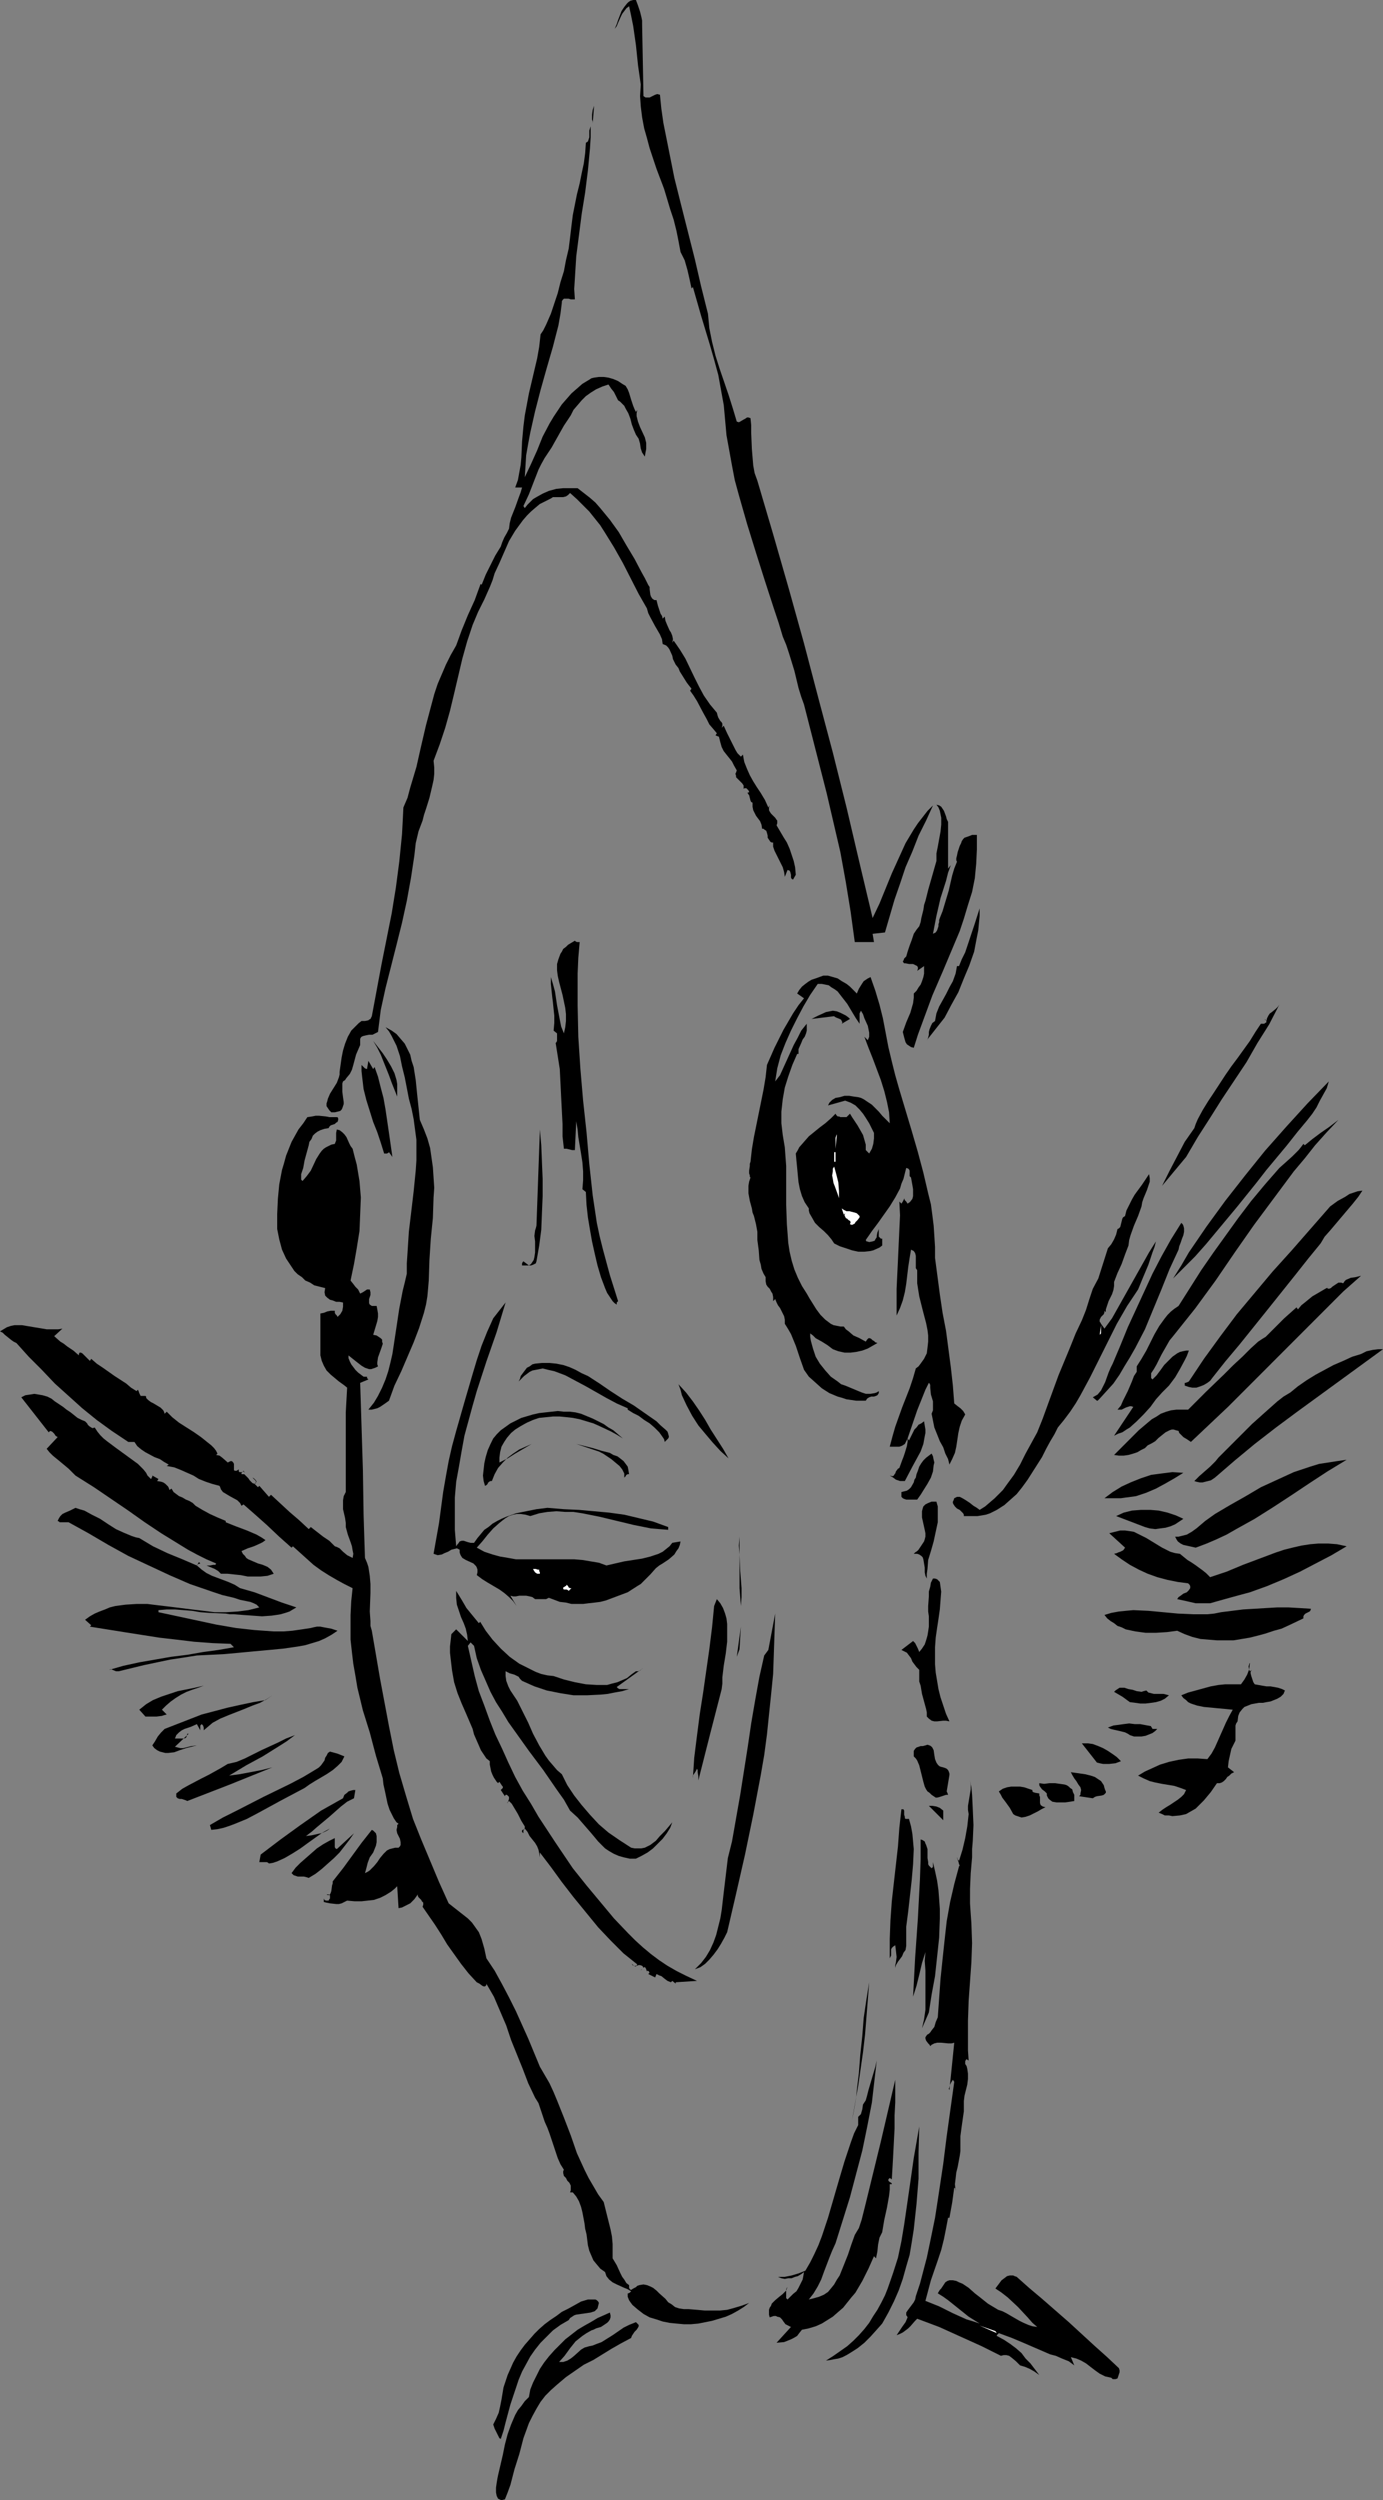<?xml version="1.0" encoding="UTF-8" standalone="no"?>
<svg
   version="1.0"
   width="86.176mm"
   height="155.668mm"
   id="svg75"
   sodipodi:docname="Fish 12.wmf"
   xmlns:inkscape="http://www.inkscape.org/namespaces/inkscape"
   xmlns:sodipodi="http://sodipodi.sourceforge.net/DTD/sodipodi-0.dtd"
   xmlns="http://www.w3.org/2000/svg"
   xmlns:svg="http://www.w3.org/2000/svg">
  <rect width="100%" height="100%" fill="#808080" stroke="none"/>
  <sodipodi:namedview
     id="namedview75"
     pagecolor="#ffffff"
     bordercolor="#000000"
     borderopacity="0.25"
     inkscape:showpageshadow="2"
     inkscape:pageopacity="0.0"
     inkscape:pagecheckerboard="0"
     inkscape:deskcolor="#d1d1d1"
     inkscape:document-units="mm" />
  <defs
     id="defs1">
    <pattern
       id="WMFhbasepattern"
       patternUnits="userSpaceOnUse"
       width="6"
       height="6"
       x="0"
       y="0" />
  </defs>
  <path
     style="fill:#000000;fill-opacity:1;fill-rule:evenodd;stroke:none"
     d="m 151.219,5.656 0.323,16.967 0.485,0.323 h 0.485 0.485 l 0.323,-0.162 0.969,-0.485 0.485,-0.162 0.646,0.162 0.323,3.232 0.485,3.393 1.292,6.464 1.292,6.464 1.616,6.464 3.231,12.766 1.454,6.302 1.616,6.464 0.323,3.393 0.646,3.232 0.808,3.232 0.969,3.07 2.1,6.14 0.969,3.07 0.969,3.232 0.485,0.162 0.323,-0.162 0.808,-0.485 0.323,-0.162 0.485,-0.323 h 0.323 l 0.485,0.162 0.162,1.616 v 1.778 l 0.162,3.878 0.162,1.939 0.162,1.939 0.323,1.778 0.646,1.778 3.716,12.604 3.716,12.927 3.554,12.766 3.393,12.927 3.393,12.766 3.231,12.927 3.07,13.089 3.07,12.927 1.616,-3.393 1.454,-3.555 1.454,-3.555 1.616,-3.555 1.616,-3.555 0.969,-1.616 0.969,-1.616 0.969,-1.454 1.131,-1.454 1.131,-1.454 1.292,-1.293 -1.616,3.555 -1.777,3.555 -1.454,3.717 -1.616,3.717 -1.292,3.878 -1.292,3.717 -1.131,3.878 -1.131,3.878 -2.908,0.323 0.323,1.939 h -4.524 l -0.969,-7.11 -1.131,-6.948 -1.292,-7.11 -1.616,-6.948 -1.616,-6.948 -1.777,-6.948 -3.554,-13.897 -0.646,-1.778 -0.646,-2.101 -0.969,-4.04 -1.292,-4.201 -0.646,-1.939 -0.808,-1.939 -0.969,-3.232 -1.131,-3.393 -2.1,-6.464 -2.1,-6.625 -2.1,-6.787 -1.939,-6.787 -0.969,-3.555 -0.646,-3.393 -0.646,-3.555 -0.646,-3.555 -0.323,-3.555 -0.323,-3.555 -0.646,-3.555 -0.646,-3.555 -0.969,-3.555 -0.969,-3.393 -2.1,-6.948 -0.969,-3.393 -0.969,-3.393 -0.323,0.323 -0.485,-2.262 -0.485,-2.101 -0.646,-2.262 -0.485,-0.97 -0.485,-0.97 -0.485,-2.585 -0.485,-2.424 -0.646,-2.585 -0.808,-2.424 -1.454,-4.848 -1.777,-4.686 -1.616,-4.848 -0.646,-2.424 -0.646,-2.262 -0.485,-2.585 -0.323,-2.585 -0.162,-2.424 0.162,-2.747 -0.646,-4.525 -0.485,-4.686 -0.646,-4.525 -0.485,-2.424 -0.485,-2.262 -0.646,0.485 -0.485,0.646 -0.485,0.646 -0.323,0.646 -0.646,1.454 -0.323,0.808 -0.485,0.646 0.485,-1.131 0.323,-0.97 0.808,-2.101 0.646,-0.97 0.646,-0.808 0.323,-0.323 0.485,-0.323 L 149.119,0 h 0.646 l 0.485,1.293 0.485,1.454 0.323,1.293 0.162,0.808 z"
     id="path1" />
  <path
     style="fill:#000000;fill-opacity:1;fill-rule:evenodd;stroke:none"
     d="m 140.556,20.684 -0.323,1.939 z"
     id="path2" />
  <path
     style="fill:#000000;fill-opacity:1;fill-rule:evenodd;stroke:none"
     d="m 139.587,29.086 v -0.485 l -0.162,-0.485 v -1.131 l 0.162,-1.131 0.162,-0.485 0.162,-0.485 z"
     id="path3" />
  <path
     style="fill:#000000;fill-opacity:1;fill-rule:evenodd;stroke:none"
     d="m 135.386,70.454 h -0.485 -0.485 l -0.485,-0.162 h -0.323 -0.485 -0.323 l -0.323,0.323 -0.162,0.323 v 0.323 l -0.323,2.585 -0.485,2.747 -1.292,5.009 -1.454,5.009 -1.454,5.171 -1.292,5.009 -1.131,5.009 -0.485,2.585 -0.485,2.747 -0.162,2.585 -0.162,2.585 1.454,-3.07 1.454,-3.232 1.292,-3.232 1.616,-3.07 0.969,-1.616 0.969,-1.454 0.969,-1.454 1.131,-1.293 1.131,-1.293 1.292,-1.131 1.292,-1.131 1.616,-0.97 0.485,-0.323 0.646,-0.162 1.131,-0.162 h 1.131 l 1.131,0.162 1.131,0.323 1.131,0.485 0.969,0.646 0.808,0.485 0.485,0.808 0.323,0.808 0.485,1.616 0.485,1.454 0.323,0.808 0.323,0.646 0.323,-0.485 -0.162,0.808 v 0.646 l 0.323,1.293 0.485,1.293 1.131,2.424 0.323,1.293 v 0.808 0.646 l -0.162,0.808 -0.162,0.97 -0.323,-0.485 -0.323,-0.485 -0.323,-0.97 -0.162,-1.131 -0.323,-1.131 -0.646,-0.97 -0.485,-1.131 -0.485,-1.293 -0.323,-1.293 -0.485,-1.293 -0.646,-1.131 -0.323,-0.646 -0.485,-0.485 -0.485,-0.485 -0.485,-0.323 -0.485,-0.97 -0.485,-0.97 -0.646,-0.808 -0.646,-0.97 -1.454,0.485 -1.454,0.646 -1.292,0.808 -1.131,0.808 -0.969,0.97 -1.939,2.262 -0.646,1.293 -1.616,2.424 -1.454,2.585 -1.454,2.585 -1.616,2.424 -0.808,1.454 -0.646,1.293 -1.131,2.909 -1.131,2.909 -1.292,2.747 0.323,0.485 0.646,-0.808 0.646,-0.646 0.646,-0.646 0.808,-0.485 1.454,-0.808 1.454,-0.646 1.777,-0.485 1.616,-0.162 h 1.777 1.616 l 1.454,1.131 1.454,1.131 1.292,1.131 1.131,1.293 2.262,2.747 2.1,2.909 1.777,3.07 1.939,3.232 1.616,3.07 0.808,1.454 0.808,1.616 0.323,0.485 v 0.485 l 0.162,1.293 0.162,0.485 0.323,0.485 0.485,0.323 h 0.485 l 0.162,0.646 0.162,0.646 0.323,0.97 0.323,0.97 0.323,0.485 0.162,0.646 0.485,-0.485 0.162,0.97 0.323,0.808 0.646,1.454 0.323,0.485 0.323,0.808 0.162,0.808 -0.162,0.808 0.323,-0.485 1.454,2.101 1.292,2.101 2.1,4.363 1.131,2.262 1.131,2.101 1.454,2.101 0.808,0.97 0.808,0.97 0.162,0.646 0.162,0.485 0.485,0.808 0.323,0.323 0.162,0.323 v 0.485 l -0.162,0.485 0.485,-0.485 0.808,1.778 0.485,0.97 0.485,0.97 0.485,0.97 0.485,0.97 0.485,0.808 0.808,0.808 0.485,-0.485 0.162,0.97 0.162,0.808 0.646,1.616 0.646,1.454 0.808,1.454 0.808,1.293 0.969,1.454 0.969,1.616 0.808,1.778 0.323,-0.485 -0.162,0.485 v 0.323 0.323 l 0.162,0.323 0.323,0.485 0.485,0.485 0.485,0.485 0.323,0.485 0.162,0.162 v 0.646 l -0.162,0.485 1.616,2.747 0.808,1.293 0.646,1.454 0.485,1.454 0.485,1.454 0.323,1.454 0.162,1.778 -0.646,1.131 -0.323,-0.162 -0.162,-0.323 v -0.646 l -0.162,-0.646 -0.162,-0.323 -0.485,-0.162 -0.646,1.616 -0.162,-1.131 -0.323,-1.131 -1.939,-3.878 -0.323,-0.97 v -0.97 h -0.323 l -0.323,-0.162 -0.323,-0.485 -0.323,-0.485 v -0.485 l -0.162,-0.646 -0.162,-0.485 -0.485,-0.323 -0.162,-0.162 h -0.323 l -0.162,-0.97 -0.323,-0.808 -0.969,-1.293 -0.323,-0.646 -0.323,-0.646 -0.162,-0.808 v -0.97 l -0.323,-0.162 -0.162,-0.323 -0.162,-0.646 -0.162,-0.646 -0.162,-0.162 -0.162,-0.323 h -0.323 0.162 l 0.323,-0.162 h 0.162 v -0.162 l -0.162,-0.323 -0.323,-0.323 -0.162,-0.162 h -0.485 l -0.323,0.323 0.162,-0.162 v -0.323 -0.323 -0.162 l -0.323,-0.485 -0.969,-0.97 -0.485,-0.485 v -0.323 l -0.162,-0.485 0.162,-0.323 0.162,-0.485 -0.646,-1.131 -0.485,-0.97 -1.292,-1.616 -0.646,-0.808 -0.485,-0.97 -0.323,-1.131 -0.323,-1.293 -0.808,-0.323 0.323,-0.485 -0.808,-0.97 -0.969,-1.131 -0.646,-1.293 -0.808,-1.454 -1.454,-2.747 -0.808,-1.293 -0.808,-1.131 0.323,-0.485 -0.646,-0.808 -0.485,-0.646 -0.808,-1.293 -0.808,-1.293 -0.323,-0.808 -0.646,-0.808 -0.323,-0.646 -0.323,-0.646 -0.162,-0.808 -0.646,-1.454 -0.323,-0.485 -0.485,-0.485 -0.808,-0.323 -0.162,-1.131 -0.485,-1.131 -1.131,-1.939 -1.131,-2.101 -0.485,-0.97 -0.323,-1.131 -1.939,-3.393 -3.716,-7.272 -2.1,-3.717 -2.1,-3.393 -1.131,-1.778 -1.292,-1.616 -1.292,-1.616 -1.454,-1.454 -1.454,-1.454 -1.616,-1.454 -0.485,0.485 -0.485,0.323 -0.646,0.162 h -1.777 -0.646 l -0.485,0.323 -1.292,0.646 -1.292,0.646 -0.969,0.808 -1.131,0.97 -0.969,0.97 -0.969,1.131 -1.777,2.424 -1.454,2.424 -1.131,2.585 -1.131,2.585 -1.131,2.424 -0.485,1.616 -0.646,1.616 -1.292,2.909 -1.454,2.909 -1.292,3.07 -1.292,3.878 -1.131,4.04 -1.939,8.241 -0.969,4.04 -1.131,4.04 -1.292,3.878 -1.454,3.878 0.162,1.616 v 1.454 l -0.162,1.454 -0.323,1.454 -0.646,2.747 -0.808,2.585 -0.485,1.454 -0.323,1.293 -0.969,2.585 -0.646,2.747 -0.162,1.454 -0.162,1.454 -0.808,5.333 -0.969,5.333 -1.131,5.171 -1.292,5.171 -2.585,10.18 -1.131,5.171 -0.646,5.171 -0.323,0.162 -0.323,0.162 -0.646,0.323 h -0.808 l -0.808,0.162 -0.646,0.162 -0.323,0.162 -0.162,0.162 -0.162,0.323 v 0.323 0.485 0.646 l -0.485,1.131 -0.485,1.131 -0.646,2.424 -0.323,1.131 -0.485,0.97 -0.808,0.97 -0.323,0.485 -0.485,0.323 -0.162,0.485 v 0.646 1.293 l 0.162,1.293 0.162,1.131 v 0.485 l -0.162,0.485 -0.162,0.485 -0.162,0.323 -0.323,0.323 -0.646,0.162 -0.646,0.162 h -0.808 l -0.485,-0.485 -0.323,-0.485 -0.323,-0.485 v -0.646 l 0.162,-0.485 0.162,-0.646 0.485,-1.131 0.808,-1.293 0.808,-1.293 0.485,-1.293 0.162,-0.646 v -0.646 l 0.485,-3.393 0.323,-1.616 0.485,-1.616 0.646,-1.616 0.808,-1.454 1.131,-1.131 0.646,-0.646 0.646,-0.485 h 0.808 l 0.808,-0.162 0.162,-0.162 0.323,-0.162 0.162,-0.323 0.162,-0.323 2.262,-12.119 2.423,-12.119 0.969,-5.979 0.808,-6.14 0.646,-6.464 0.162,-3.07 0.162,-3.232 0.969,-2.262 0.646,-2.424 1.454,-4.848 1.131,-5.009 1.131,-4.848 1.292,-4.848 0.646,-2.424 0.808,-2.424 0.969,-2.262 0.969,-2.262 1.131,-2.262 1.292,-2.262 1.292,-3.555 1.454,-3.555 1.616,-3.555 1.292,-3.555 v -0.162 h 0.323 v 0.162 l 0.969,-2.424 1.131,-2.262 1.131,-2.262 1.292,-2.101 0.162,-0.485 0.162,-0.485 0.485,-1.131 0.646,-1.131 0.485,-0.97 0.162,-1.293 0.323,-1.293 0.969,-2.424 0.808,-2.262 0.485,-1.293 0.323,-1.131 h -1.616 l 0.646,-1.778 0.323,-1.778 0.323,-1.778 0.162,-1.778 0.162,-3.717 0.162,-1.778 0.162,-1.778 0.323,-2.585 0.485,-2.585 0.485,-2.585 0.646,-2.747 1.292,-5.494 0.485,-2.747 0.323,-2.909 0.646,-0.97 0.646,-1.293 1.131,-2.585 0.808,-2.424 0.808,-2.424 0.646,-2.585 0.808,-2.585 0.485,-2.585 0.646,-2.747 0.323,-2.585 0.323,-2.747 0.323,-2.585 0.485,-2.424 0.485,-2.424 0.646,-2.585 0.485,-2.424 0.485,-2.262 0.323,-2.424 0.162,-2.424 0.485,-0.323 0.162,-0.485 0.162,-0.485 v -1.616 l 0.162,-0.485 0.162,-0.485 v 2.585 l -0.162,2.585 -0.485,5.171 -0.646,5.171 -0.808,5.009 -0.646,5.009 -0.646,5.009 -0.323,5.171 -0.162,2.585 z"
     id="path4" />
  <path
     style="fill:#000000;fill-opacity:1;fill-rule:evenodd;stroke:none"
     d="m 223.275,193.425 v 10.988 l 0.646,-0.808 -0.646,1.778 -0.485,1.939 -1.292,4.04 -0.969,4.201 -0.808,4.201 0.646,-0.323 0.323,-0.485 0.162,-0.485 0.162,-0.485 v -0.485 l 0.162,-0.485 v -0.485 l 0.162,-0.485 0.646,-1.616 0.485,-1.616 0.969,-3.232 0.808,-3.555 0.485,-1.616 0.646,-1.616 -0.162,-0.323 v -0.485 l 0.162,-0.646 0.162,-0.808 0.485,-1.454 0.323,-0.646 0.162,-0.485 0.323,-0.485 0.323,-0.323 0.485,-0.162 0.485,-0.162 0.808,-0.323 h 1.131 v 1.778 1.616 l -0.162,3.393 -0.323,3.393 -0.646,3.232 -0.969,3.07 -0.969,3.232 -0.969,2.909 -1.292,3.07 -2.585,6.14 -2.585,5.979 -1.131,3.07 -1.131,3.07 -1.131,3.07 -0.969,3.07 -0.646,-0.162 -0.485,-0.323 -0.485,-0.323 -0.323,-0.485 -0.323,-1.131 -0.323,-1.293 0.808,-2.262 0.969,-2.262 0.323,-1.131 0.323,-1.131 0.162,-1.293 v -0.97 l 0.646,-0.646 0.485,-0.808 0.485,-0.646 0.323,-0.808 0.323,-0.97 0.162,-0.808 v -0.97 -0.808 l -1.616,1.131 0.162,-0.485 v -0.323 l -0.162,-0.323 -0.323,-0.162 -0.646,-0.323 h -0.969 l -0.808,-0.162 h -0.323 l -0.162,-0.162 -0.162,-0.323 0.162,-0.162 0.162,-0.485 0.485,-0.485 0.323,-1.131 0.485,-1.454 0.485,-1.293 0.485,-1.454 0.646,-0.97 0.646,-0.808 0.323,-0.97 0.162,-0.97 0.485,-1.939 0.162,-1.131 0.323,-0.97 0.323,-1.293 0.323,-1.293 1.292,-4.525 0.323,-1.131 0.323,-1.131 v -1.778 l 0.323,-1.616 0.646,-3.555 0.162,-1.616 v -1.616 l -0.162,-0.808 -0.162,-0.808 -0.323,-0.808 -0.485,-0.646 0.646,0.162 0.485,0.323 0.323,0.485 0.323,0.485 0.485,1.293 0.162,0.646 z"
     id="path5" />
  <path
     style="fill:#000000;fill-opacity:1;fill-rule:evenodd;stroke:none"
     d="m 222.467,239.478 -4.201,5.332 0.162,-0.162 v 0 l 0.162,-0.485 0.162,-0.646 v -0.646 l 0.162,-0.646 0.323,-0.808 0.323,-0.646 0.646,-0.485 0.323,-1.778 0.646,-1.616 1.616,-2.909 0.808,-1.616 0.808,-1.454 0.646,-1.778 0.323,-1.778 h 0.485 l 0.646,-1.616 0.808,-1.616 1.131,-3.393 1.131,-3.393 1.131,-3.555 v 1.778 l -0.323,3.393 -0.323,1.616 -0.646,3.393 -1.131,3.232 -1.292,3.07 -1.292,3.232 -1.616,2.909 z"
     id="path6" />
  <path
     style="fill:#000000;fill-opacity:1;fill-rule:evenodd;stroke:none"
     d="m 136.517,221.703 -0.323,3.717 -0.162,3.717 v 3.717 3.717 l 0.162,7.433 0.485,7.433 0.646,7.595 0.808,7.433 0.646,7.433 0.808,7.433 0.485,3.232 0.485,3.232 0.646,3.07 0.808,3.232 1.616,5.979 1.939,6.14 -0.323,0.323 v 0.162 0.323 l -0.485,-0.323 -0.485,-0.485 -0.646,-0.97 -0.646,-0.97 -0.485,-1.131 -0.969,-2.585 -0.808,-2.747 -0.646,-2.747 -0.646,-2.909 -0.485,-2.747 -0.485,-2.909 -0.323,-2.909 -0.162,-3.07 -0.808,-0.646 0.162,-2.101 v -2.101 l -0.162,-2.101 -0.323,-2.101 -0.646,-3.878 -0.162,-1.778 -0.323,-1.939 -0.323,6.787 h -0.646 l -0.646,-0.162 -0.646,-0.162 h -0.323 -0.323 l -0.323,-2.909 v -2.909 l -0.323,-6.302 -0.162,-3.393 -0.162,-3.232 -0.485,-3.07 -0.485,-3.07 0.162,-0.162 0.162,-0.323 v -0.485 -0.646 -0.646 l -0.808,-0.646 0.162,-1.778 v -1.778 l -0.162,-1.454 -0.162,-1.616 -0.162,-1.293 -0.323,-3.07 v -1.616 l 0.485,1.616 0.485,1.778 0.485,3.232 0.646,3.393 0.323,1.616 0.646,1.616 0.323,-1.454 0.162,-1.454 v -1.616 l -0.162,-1.454 -0.646,-3.07 -0.808,-3.07 -0.323,-1.454 -0.162,-1.293 v -1.454 l 0.323,-1.131 0.485,-1.293 0.323,-0.485 0.323,-0.646 0.646,-0.485 0.485,-0.485 0.808,-0.485 0.808,-0.485 0.162,0.162 0.323,0.162 z"
     id="path7" />
  <path
     style="fill:#000000;fill-opacity:1;fill-rule:evenodd;stroke:none"
     d="m 201.787,233.822 0.485,-1.131 0.808,-1.293 0.323,-0.485 0.485,-0.323 0.485,-0.323 0.646,-0.323 1.131,3.232 0.969,3.232 0.808,3.232 1.292,6.787 0.808,3.393 0.808,3.232 0.969,3.393 1.454,4.848 1.454,4.848 1.454,5.009 1.292,4.848 1.131,4.848 0.646,2.585 0.323,2.424 0.323,2.585 0.162,2.424 0.162,2.585 v 2.585 l 1.131,8.564 0.646,4.363 0.808,4.201 1.131,8.564 0.485,4.363 0.323,4.201 0.808,0.646 0.646,0.485 0.646,0.646 0.485,0.808 -0.808,1.454 -0.485,1.454 -0.323,1.454 -0.485,3.232 -0.323,1.454 -0.646,1.454 -0.323,0.646 -0.323,0.646 -0.323,-1.293 -0.646,-1.293 -0.485,-1.454 -0.808,-1.454 -0.646,-1.616 -0.646,-1.616 -0.323,-1.616 -0.323,-1.616 0.323,-0.808 v -0.808 -0.646 -0.646 l -0.485,-1.616 -0.162,-1.616 v -0.646 l -0.162,-0.323 -0.162,-0.162 -0.808,1.616 -0.646,1.616 -1.292,3.232 -2.262,6.625 0.323,0.485 0.646,-1.293 0.646,-1.293 0.485,-0.485 0.485,-0.646 0.646,-0.323 0.646,-0.485 0.162,0.97 0.162,0.97 v 0.808 l -0.162,0.808 -0.323,1.778 -0.646,1.778 -0.969,1.778 -0.969,1.778 -1.777,3.393 h -0.646 -0.485 l -0.969,-0.323 -0.646,-0.485 -0.808,-0.485 0.646,0.162 0.323,-0.162 0.162,-0.323 0.162,-0.162 0.162,-0.485 0.485,-0.646 0.323,-0.162 0.646,-1.778 0.323,-0.808 0.323,-0.97 0.485,-1.616 0.162,-0.97 v -0.808 l -0.323,0.646 -0.323,0.646 -0.485,0.323 -0.323,0.162 -0.485,0.162 h -2.262 l 0.646,-2.424 0.646,-2.262 1.616,-4.525 1.777,-4.525 0.808,-2.424 0.646,-2.262 0.646,-0.485 0.485,-0.646 0.808,-1.131 0.646,-1.293 0.162,-1.293 0.162,-1.454 v -1.454 l -0.162,-1.293 -0.323,-1.616 -0.808,-3.07 -0.808,-3.232 -0.485,-3.07 v -1.454 -1.616 l -0.323,-0.485 v -0.646 -0.808 -0.646 -0.808 l -0.162,-0.646 -0.323,-0.485 -0.323,-0.162 -0.323,-0.162 -0.323,1.939 -0.323,2.101 -0.485,4.04 -0.323,1.939 -0.485,1.939 -0.646,1.778 -0.808,1.778 v -3.07 -3.232 l 0.162,-3.393 0.162,-3.393 0.323,-7.11 0.162,-3.393 -0.162,-3.232 0.485,0.485 0.323,-0.485 0.162,-0.323 0.162,-0.323 v -0.162 l -0.162,-0.162 -0.162,-0.162 0.323,0.323 0.162,0.485 0.323,0.323 0.323,0.485 0.485,-0.323 0.162,-0.162 0.485,-0.646 0.162,-0.646 v -0.808 -0.808 l -0.162,-0.97 -0.323,-1.778 -0.323,-0.323 v -0.323 -0.323 -0.323 -0.323 l -0.162,-0.323 -0.162,-0.162 -0.485,-0.162 -0.323,1.293 -0.323,1.293 -0.485,1.131 -0.323,1.131 -1.131,2.101 -1.292,2.101 -2.747,3.878 -1.454,1.939 -1.454,2.101 0.162,0.323 h 0.162 l 0.485,0.162 0.808,-0.162 0.485,-0.162 0.162,-0.323 0.323,-0.485 v -0.323 l 0.162,-0.808 0.323,-0.808 v 1.131 0.646 l 0.162,0.162 0.323,0.323 h 0.162 0.162 v 0.485 0.646 0.485 l -0.646,0.485 -1.454,0.646 -0.646,0.162 -1.454,0.162 h -1.454 l -1.454,-0.323 -1.454,-0.485 -1.454,-0.485 -1.292,-0.646 -0.646,-0.97 -0.808,-0.97 -0.969,-0.97 -1.131,-0.97 -0.969,-0.97 -0.646,-1.131 -0.646,-1.131 -0.162,-0.646 v -0.485 l -0.969,-1.454 -0.646,-1.454 -0.485,-1.616 -0.323,-1.616 -0.162,-1.616 -0.162,-1.778 -0.162,-1.616 -0.162,-1.778 0.485,-0.808 0.323,-0.646 1.131,-1.293 1.131,-1.293 2.585,-2.101 1.292,-0.97 1.292,-1.131 1.131,-1.131 0.162,0.323 0.323,0.323 h 0.323 l 0.323,0.162 h 0.808 0.646 l 0.808,-0.808 0.485,0.808 0.646,0.97 0.646,0.97 0.646,1.131 0.646,1.131 0.323,1.131 0.323,1.131 v 1.293 l 0.808,0.808 0.646,-1.131 0.323,-1.131 0.162,-1.293 v -1.293 l -1.131,-2.262 -0.808,-1.293 -0.646,-0.97 -0.808,-0.97 -0.969,-0.97 -1.131,-0.646 -1.292,-0.485 -4.039,1.131 0.162,-0.323 0.162,-0.323 0.646,-0.646 0.808,-0.485 0.969,-0.162 1.131,-0.323 h 1.131 l 0.969,0.162 1.131,0.162 0.646,0.162 0.646,0.323 0.969,0.646 0.969,0.646 0.808,0.808 0.808,0.808 0.808,0.97 0.808,0.808 0.969,0.97 -0.162,-2.585 -0.485,-2.424 -0.646,-2.585 -0.808,-2.585 -1.939,-5.171 -0.969,-2.424 -0.969,-2.585 0.808,0.808 0.323,-0.808 v -0.97 l -0.162,-0.808 -0.162,-0.808 -0.808,-1.778 -0.323,-0.97 -0.485,-0.808 -0.162,0.323 -0.162,0.323 v 0.808 0.808 0.808 l -0.969,-1.454 -0.969,-1.616 -0.969,-1.616 -1.131,-1.454 -1.131,-1.454 -0.646,-0.485 -0.808,-0.485 -0.646,-0.485 -0.808,-0.162 -0.808,-0.162 h -0.969 l -1.777,2.585 -1.616,2.747 -1.454,2.747 -1.454,2.909 -1.292,2.909 -1.131,2.909 -0.808,3.07 -0.485,3.07 1.131,-1.454 0.808,-1.778 1.616,-3.555 0.808,-1.778 0.969,-1.778 0.808,-1.616 1.292,-1.616 v 0.808 0.808 l -0.162,0.646 -0.323,0.808 -0.485,0.646 -0.323,0.808 -0.646,1.454 v 1.131 h -0.323 l -1.131,2.585 -0.969,2.747 -0.808,2.585 -0.485,2.747 -0.323,2.909 v 2.747 l 0.323,2.747 0.485,2.909 0.162,2.262 0.162,2.101 v 4.686 4.525 l 0.162,4.525 0.162,2.101 0.162,2.262 0.323,2.101 0.485,2.101 0.646,2.101 0.808,1.939 0.969,1.939 1.131,1.778 0.646,1.131 0.808,1.293 0.808,1.293 0.969,1.293 1.131,1.131 0.646,0.485 0.646,0.485 0.646,0.323 0.808,0.162 0.808,0.162 h 0.808 l 0.485,0.646 0.646,0.485 1.131,0.97 1.454,0.646 1.454,0.808 0.323,-0.485 0.323,-0.323 h 0.323 l 0.323,0.162 0.323,0.323 0.323,0.162 0.323,0.323 0.485,0.162 -1.131,0.646 -1.131,0.646 -1.292,0.485 -1.454,0.323 -1.292,0.162 h -1.454 l -1.454,-0.323 -1.292,-0.485 -0.646,-0.485 -0.646,-0.485 -1.292,-0.808 -1.454,-0.808 -0.646,-0.646 -0.646,-0.485 v 0.808 l 0.162,0.97 0.485,1.778 0.646,1.939 0.969,1.616 1.292,1.616 1.292,1.454 1.616,1.131 0.808,0.646 0.969,0.323 1.939,0.808 1.939,0.808 0.969,0.323 h 1.131 l 0.969,-0.162 0.485,-0.162 0.485,-0.323 v 0.323 0.162 l -0.323,0.485 -0.323,0.162 -0.485,0.162 h -0.646 l -0.485,0.162 -0.485,0.323 -0.323,0.485 h -1.131 -1.131 l -1.131,-0.162 -1.131,-0.162 -0.969,-0.323 -1.131,-0.323 -1.939,-0.808 -1.777,-1.131 -1.616,-1.454 -1.454,-1.293 -1.131,-1.616 -0.969,-2.747 -0.969,-2.909 -1.131,-2.747 -0.646,-1.131 -0.808,-1.293 v -0.97 l -0.162,-0.808 -0.323,-0.646 -0.323,-0.646 -0.323,-0.646 -0.485,-0.646 -0.323,-0.646 -0.323,-0.808 -0.485,0.485 v -0.485 -0.485 l -0.162,-0.808 -0.323,-0.485 -0.323,-0.646 -0.485,-0.485 -0.323,-0.485 -0.162,-0.808 v -0.485 -0.485 l -0.485,-0.808 -0.485,-1.131 -0.162,-0.97 -0.323,-1.131 -0.162,-2.262 -0.323,-2.424 v -0.97 -0.97 l -0.323,-1.778 -0.485,-1.939 -0.323,-0.808 -0.162,-0.97 -0.485,-1.778 -0.323,-1.778 v -0.97 -0.808 l 0.162,-0.97 0.323,-0.97 -0.162,-0.162 v -0.323 l -0.162,-0.485 v -0.646 l 0.162,-1.131 v -0.485 l 0.162,-0.485 0.323,-2.909 0.485,-2.909 2.262,-11.15 0.485,-2.909 0.323,-2.909 1.777,-4.04 2.1,-4.201 1.131,-1.939 1.131,-1.939 1.292,-1.939 1.292,-1.616 -1.616,-1.131 0.485,-0.808 0.646,-0.808 0.808,-0.646 0.646,-0.485 0.808,-0.485 0.969,-0.323 1.777,-0.646 h 1.131 l 1.131,0.323 1.131,0.323 0.969,0.646 1.131,0.646 0.808,0.646 0.808,0.808 z"
     id="path8" />
  <path
     style="fill:#000000;fill-opacity:1;fill-rule:evenodd;stroke:none"
     d="m 279.336,272.281 -5.655,6.787 1.777,-3.555 1.777,-3.393 1.777,-3.393 1.131,-1.616 1.131,-1.616 0.323,-0.97 0.485,-1.131 1.131,-2.101 1.292,-2.101 1.292,-1.939 2.747,-4.201 1.454,-2.101 1.454,-1.939 2.908,-4.04 1.292,-2.101 1.292,-1.939 h 0.808 l 0.162,-0.162 0.323,-0.162 v -0.323 l -0.162,-0.162 -0.162,-0.162 v -0.162 l 0.323,0.485 0.162,-0.646 0.323,-0.646 0.323,-0.485 0.485,-0.323 0.969,-0.808 0.485,-0.485 0.323,-0.485 -2.423,4.686 -2.747,4.363 -2.585,4.525 -2.908,4.363 -2.908,4.363 -2.747,4.363 -2.908,4.525 z"
     id="path9" />
  <path
     style="fill:#000000;fill-opacity:1;fill-rule:evenodd;stroke:none"
     d="m 200.172,239.801 -1.939,1.131 0.162,-0.323 -0.162,-0.323 -0.162,-0.323 -0.323,-0.162 -0.808,-0.323 -0.323,-0.162 -0.162,-0.162 -5.331,0.646 1.616,-0.808 1.777,-0.808 0.808,-0.162 0.808,-0.162 0.969,0.162 0.808,0.323 0.646,0.323 0.646,0.323 0.646,0.485 z"
     id="path10" />
  <path
     style="fill:#000000;fill-opacity:1;fill-rule:evenodd;stroke:none"
     d="m 98.874,263.555 0.969,2.262 0.808,2.101 0.646,2.262 0.323,2.262 0.323,2.262 0.162,2.424 0.162,2.424 -0.162,2.262 -0.162,4.848 -0.485,4.848 -0.323,5.009 -0.162,4.848 -0.162,1.939 -0.162,1.778 -0.323,1.939 -0.485,1.939 -1.131,3.555 -1.292,3.393 -2.908,6.787 -1.616,3.393 -1.292,3.555 -1.131,0.808 -0.969,0.646 -0.646,0.323 -0.646,0.162 -0.646,0.162 H 86.757 l 1.292,-1.616 0.969,-1.616 0.969,-1.939 0.808,-1.939 0.646,-1.939 0.485,-1.939 0.485,-2.101 0.323,-2.101 1.292,-8.564 0.808,-4.201 0.485,-1.939 0.485,-2.101 v -2.424 l 0.162,-2.424 0.323,-5.009 1.131,-9.534 0.485,-4.848 0.162,-2.424 v -2.424 -2.424 l -0.323,-2.424 -0.323,-2.424 -0.485,-2.424 -0.646,-2.424 -0.969,-5.009 -0.646,-2.585 -0.485,-2.424 -0.808,-2.424 -1.131,-2.262 -0.646,-1.131 -0.808,-0.97 1.454,0.808 1.131,0.808 0.969,1.131 0.969,1.131 0.646,1.293 0.646,1.293 0.323,1.454 0.485,1.454 0.485,3.07 0.323,3.232 0.323,3.07 z"
     id="path11" />
  <path
     style="fill:#000000;fill-opacity:1;fill-rule:evenodd;stroke:none"
     d="m 93.543,258.061 -1.292,-3.232 -0.646,-1.778 -1.292,-3.232 -0.646,-1.616 -0.808,-1.616 -0.969,-1.616 2.262,2.909 0.969,1.454 0.969,1.616 0.808,1.616 0.485,1.616 0.162,0.97 v 0.97 0.808 z"
     id="path12" />
  <path
     style="fill:#000000;fill-opacity:1;fill-rule:evenodd;stroke:none"
     d="m 88.211,251.113 0.808,2.262 0.646,2.585 0.646,2.424 0.485,2.747 0.808,5.494 0.808,5.656 -0.808,-1.131 -0.162,0.162 -0.323,0.162 h -0.646 l -0.808,-2.585 -0.808,-2.424 -0.969,-2.424 -0.808,-2.585 -0.808,-2.585 -0.646,-2.585 -0.323,-2.747 -0.162,-1.454 v -1.454 l 0.323,0.323 0.323,0.323 0.162,0.162 0.485,0.162 0.323,-1.939 1.131,1.939 z"
     id="path13" />
  <path
     style="fill:#000000;fill-opacity:1;fill-rule:evenodd;stroke:none"
     d="m 295.976,278.26 -4.685,5.817 -4.847,5.817 -2.423,2.909 -2.585,2.909 -2.585,2.585 -2.585,2.585 1.939,-3.07 1.777,-3.07 2.1,-3.07 2.1,-3.07 4.362,-5.979 4.685,-5.979 4.685,-5.817 5.008,-5.656 5.008,-5.494 5.008,-5.171 -0.485,1.616 -0.808,1.454 -0.808,1.454 -0.808,1.616 -0.969,1.454 -1.131,1.454 -2.423,2.909 -2.423,3.07 -2.423,2.909 -2.423,2.909 z"
     id="path14" />
  <path
     style="fill:#000000;fill-opacity:1;fill-rule:evenodd;stroke:none"
     d="m 79.487,262.909 0.162,0.323 v 0.323 l -0.162,0.485 -0.323,0.162 -0.323,0.323 -0.969,0.323 -0.323,0.323 -0.162,0.323 -0.969,0.162 -0.969,0.323 -0.646,0.323 -0.646,0.485 -0.485,0.485 -0.323,0.808 -0.485,0.646 -0.162,0.808 -0.485,1.778 -0.485,1.778 -0.323,1.778 -0.485,1.454 v 0.97 0.323 l 0.162,0.162 0.162,0.162 0.969,-1.131 0.969,-1.293 1.292,-2.747 0.808,-1.293 0.485,-0.646 0.485,-0.485 0.485,-0.323 0.646,-0.323 0.646,-0.323 0.808,-0.162 0.323,-0.808 v -0.808 -0.97 l 0.162,-0.808 0.646,0.162 0.646,0.485 0.485,0.485 0.485,0.646 0.646,1.454 0.323,0.646 0.485,0.646 0.485,1.939 0.485,1.778 0.323,1.939 0.323,1.939 0.162,1.939 0.162,1.939 -0.162,4.04 -0.162,3.878 -0.646,4.04 -0.646,3.717 -0.808,3.878 0.646,0.808 0.485,0.646 0.646,0.646 0.485,0.97 0.646,-0.323 0.485,-0.323 0.485,-0.323 h 0.323 0.323 l 0.162,0.646 v 0.646 l -0.162,0.485 -0.162,0.485 v 0.485 0.485 l 0.162,0.323 0.485,0.323 h 1.131 l 0.162,0.808 0.162,0.97 v 0.808 l -0.162,0.97 -0.485,1.616 -0.485,1.616 0.808,0.162 0.485,0.323 0.485,0.323 0.323,0.323 v 0.485 l 0.162,0.485 -0.162,0.485 -0.162,0.485 -0.808,2.262 -0.162,1.131 v 0.485 l 0.162,0.485 -0.646,0.323 -0.485,0.162 -0.485,0.162 h -0.485 l -0.969,-0.323 -0.808,-0.485 -1.454,-1.131 -0.808,-0.646 -0.808,-0.646 v 0.646 l 0.323,0.808 0.323,0.646 0.485,0.646 0.485,0.646 0.646,0.646 0.646,0.485 0.646,0.485 h 0.808 v 0.162 0.162 l 0.323,0.323 -1.939,0.808 0.162,5.009 0.162,5.171 0.323,10.342 0.162,10.503 0.162,5.171 0.162,5.009 0.485,1.131 0.323,0.97 0.323,2.101 0.162,1.939 v 2.101 l -0.162,4.363 0.162,2.262 v 1.131 l 0.323,1.131 1.939,11.311 2.1,11.15 1.131,5.656 1.292,5.333 1.616,5.494 1.616,5.333 0.969,2.424 0.969,2.424 2.1,5.009 2.1,5.009 2.262,5.009 2.262,1.778 2.262,1.778 0.969,0.97 0.808,1.131 0.808,1.131 0.646,1.616 0.646,2.262 0.485,2.262 1.939,2.909 1.777,3.232 1.616,3.07 1.616,3.232 1.454,3.232 1.454,3.232 2.747,6.625 1.131,1.939 1.131,1.939 0.969,2.101 0.808,1.939 1.616,4.04 1.616,4.201 1.454,4.201 1.777,3.878 0.969,1.939 1.131,1.939 1.131,1.939 1.292,1.778 0.808,3.232 0.808,3.232 0.323,1.616 0.162,1.778 v 1.616 1.778 l 0.969,1.616 0.808,1.778 0.485,0.97 0.485,0.646 0.485,0.808 0.646,0.485 v 0.646 l 0.162,0.323 0.323,0.162 0.485,-0.323 0.646,-0.323 0.323,-0.323 0.485,-0.162 0.969,-0.162 0.808,0.162 0.808,0.323 0.646,0.323 0.808,0.646 0.646,0.646 1.454,1.293 0.646,0.808 0.808,0.485 0.808,0.646 0.969,0.323 1.131,0.162 h 1.131 l 1.939,0.162 1.777,0.162 h 1.777 1.939 l 1.616,-0.162 1.777,-0.485 1.616,-0.485 1.777,-0.646 -1.292,0.97 -1.292,0.808 -1.454,0.808 -1.454,0.646 -1.616,0.485 -1.616,0.485 -1.616,0.323 -1.616,0.323 -1.777,0.162 h -1.616 l -1.777,-0.162 -1.616,-0.162 -1.616,-0.323 -1.454,-0.485 -1.616,-0.485 -1.454,-0.808 -1.454,-1.131 -1.131,-0.97 -0.485,-0.646 -0.323,-0.485 -0.323,-0.808 v -0.808 h 0.162 l 0.323,-0.162 0.162,-0.162 0.162,-0.162 -0.808,-0.485 -0.808,-0.323 -1.777,-0.808 -0.969,-0.485 -0.808,-0.646 -0.646,-0.808 -0.162,-0.485 -0.162,-0.485 -1.131,-0.808 -0.808,-0.97 -0.808,-0.97 -0.485,-1.131 -0.485,-1.131 -0.323,-1.293 -0.323,-2.585 -0.323,-1.293 -0.162,-1.293 -0.485,-2.585 -0.323,-1.293 -0.485,-1.293 -0.646,-1.131 -0.808,-0.97 h -0.646 l 0.162,-0.485 v -0.323 -0.808 l -0.323,-0.646 -0.485,-0.485 -0.323,-0.646 -0.485,-0.485 -0.162,-0.646 v -0.485 l 0.162,-0.323 -0.808,-1.293 -0.646,-1.454 -0.969,-2.909 -0.485,-1.454 -0.485,-1.454 -0.485,-1.293 -0.646,-1.454 -0.485,-1.454 -0.485,-1.454 -0.485,-1.454 -0.808,-1.293 -1.616,-3.393 -1.292,-3.393 -2.747,-6.787 -1.131,-3.393 -1.454,-3.393 -1.454,-3.393 -1.777,-3.07 v 0.323 l -0.162,0.162 -0.162,0.162 h -0.323 l -0.323,-0.162 -0.646,-0.485 -0.323,-0.162 -0.323,-0.162 -1.939,-2.101 -1.777,-2.262 -1.616,-2.262 -1.616,-2.262 -1.454,-2.424 -1.454,-2.262 -1.454,-2.101 -1.454,-2.101 0.162,-0.485 v -0.485 l -0.323,-0.323 -0.162,-0.323 -0.646,-0.646 -0.162,-0.323 v -0.323 l -0.808,1.131 -0.969,0.97 -0.646,0.323 -0.646,0.323 -0.646,0.323 -0.808,0.162 -0.323,-5.171 -0.646,0.646 -0.808,0.646 -1.292,0.808 -1.292,0.646 -1.454,0.485 -1.454,0.162 -1.454,0.162 h -1.616 l -1.777,-0.162 -0.646,0.323 -0.646,0.323 -0.646,0.162 h -0.646 l -1.454,-0.162 -0.808,-0.162 -0.646,-0.162 v -0.808 l 0.162,0.323 0.323,0.162 h 0.646 l 0.162,-0.323 0.162,-0.162 v -0.808 h -0.162 l -0.162,-0.162 H 77.225 76.902 l 0.323,0.162 h 0.162 l 0.323,-0.162 0.162,-0.323 0.162,-0.485 0.162,-1.293 0.162,-0.485 v -0.485 l 2.423,-3.07 4.362,-5.979 2.423,-3.07 0.323,0.162 0.162,0.162 0.485,0.485 0.162,0.646 v 0.646 0.808 l -0.162,0.808 -0.323,0.808 -0.323,0.808 -0.808,1.131 -0.485,1.293 -0.323,1.293 -0.323,1.131 0.646,-0.323 0.485,-0.323 0.969,-0.97 0.808,-0.97 0.646,-0.97 0.808,-0.97 0.808,-0.808 0.646,-0.323 0.646,-0.162 0.646,-0.162 h 0.808 l 0.323,-0.323 0.162,-0.323 v -0.646 l -0.162,-0.808 -0.323,-0.646 -0.323,-0.646 -0.162,-0.808 0.162,-0.646 v -0.485 l 0.323,-0.323 -0.485,-0.323 -0.646,-0.97 -0.323,-0.646 -0.646,-1.293 -0.485,-1.454 -0.646,-3.07 -0.323,-1.454 -0.162,-1.454 -1.616,-5.333 -1.454,-5.494 -1.616,-5.171 -1.292,-5.332 -0.485,-2.909 -0.485,-2.747 -0.323,-2.747 -0.323,-2.909 v -2.909 -2.909 l 0.162,-3.232 0.323,-3.07 -1.939,-0.97 -1.777,-0.97 -1.939,-1.131 -1.777,-1.131 -1.777,-1.293 -1.616,-1.454 -1.616,-1.454 -1.616,-1.454 -0.323,0.323 -1.454,-1.293 -1.454,-1.293 -2.908,-2.747 -1.454,-1.293 -1.454,-1.293 -1.292,-1.131 -1.292,-1.131 -0.485,0.323 -0.162,-0.323 -0.162,-0.323 -0.646,-0.646 -1.777,-0.97 -0.808,-0.485 -0.808,-0.485 -0.485,-0.646 -0.162,-0.485 -0.162,-0.323 -1.777,-0.485 -1.454,-0.485 -1.616,-0.646 -1.292,-0.808 -1.454,-0.646 -1.454,-0.646 -1.616,-0.646 -1.777,-0.323 0.485,-0.323 -1.131,-0.646 -0.969,-0.646 -1.292,-0.485 -2.1,-1.131 -0.969,-0.646 -0.969,-0.808 -0.323,-0.485 -0.323,-0.485 h -1.454 l -3.877,-2.585 -3.554,-2.585 -3.393,-2.747 -3.231,-2.909 -3.231,-2.909 -3.07,-3.232 -3.07,-3.07 -2.908,-3.232 -0.646,-0.323 L 2.747,315.426 1.131,314.133 0.646,313.648 0,313.325 l 0.808,-0.485 0.808,-0.485 0.969,-0.323 0.808,-0.162 h 0.969 0.808 l 1.939,0.323 1.939,0.323 1.939,0.323 h 1.777 0.969 l 0.969,-0.162 -1.939,1.778 1.454,1.293 0.808,0.485 0.808,0.646 1.454,0.97 1.292,1.131 v -0.323 l 0.162,-0.323 h 0.323 l 0.323,0.162 0.485,0.485 0.485,0.485 0.808,0.808 0.323,-0.485 1.292,1.131 1.454,0.97 2.747,1.939 2.747,1.778 1.131,0.97 1.292,0.808 0.323,-0.323 0.162,0.323 0.162,0.485 0.162,0.323 0.162,0.323 h 1.131 l 0.162,0.162 v 0.323 l 0.485,0.485 0.646,0.485 0.646,0.323 0.808,0.485 0.808,0.485 0.646,0.646 0.162,0.323 0.162,0.485 0.485,-0.485 1.292,1.293 1.616,1.293 1.777,1.131 1.777,1.131 1.616,1.131 1.616,1.293 0.808,0.646 0.646,0.646 0.485,0.646 0.323,0.646 -0.323,0.323 0.808,0.162 0.646,0.485 1.292,1.131 0.323,-0.162 0.323,-0.162 h 0.323 l 0.162,0.162 0.162,0.162 0.162,0.323 v 0.646 0.485 0.323 l 0.162,0.162 h 0.323 0.162 l 0.485,-0.323 v 0.485 l 0.162,0.162 h 0.162 0.323 l 0.485,-0.162 0.162,0.162 0.162,0.162 -0.323,-0.485 -0.323,0.323 -0.162,0.162 v 0.323 h 0.646 l 0.323,0.323 0.646,0.646 0.323,0.485 0.323,0.323 0.323,0.323 0.485,0.162 0.323,-0.162 v -0.323 -0.162 l -0.162,-0.162 -0.162,-0.162 -0.162,-0.162 -0.162,-0.162 -0.162,-0.162 0.323,0.162 0.323,0.323 0.162,0.162 0.162,0.323 -0.485,0.485 0.808,0.808 0.323,-0.323 2.262,2.585 0.485,-0.485 4.362,4.04 2.262,1.939 2.262,2.101 0.485,-0.485 1.454,1.131 1.454,1.131 1.454,0.97 1.292,1.293 0.485,0.162 0.646,0.323 0.808,0.808 0.969,0.808 0.646,0.323 0.646,0.323 0.162,-0.97 -0.162,-0.808 -0.162,-0.97 -0.323,-0.97 -0.646,-1.778 -0.485,-1.778 v -0.97 l -0.162,-1.131 -0.485,-2.101 v -1.131 -0.97 l 0.162,-0.97 0.485,-0.97 v -6.14 -6.302 -6.302 l 0.162,-2.909 0.162,-2.909 -0.808,-0.646 -1.131,-0.808 -0.969,-0.808 -0.969,-0.808 -0.969,-0.97 -0.646,-1.131 -0.485,-1.131 -0.162,-0.646 -0.162,-0.646 v -9.857 l 0.808,-0.162 0.808,-0.323 0.808,-0.162 h 0.969 v 0.162 0.323 l 0.162,0.323 0.323,0.323 0.162,0.323 0.646,-0.646 0.485,-0.808 0.162,-0.97 v -0.97 l -0.808,-0.162 h -0.808 l -0.808,-0.323 -0.646,-0.162 -0.646,-0.485 -0.485,-0.485 -0.162,-0.808 0.162,-0.97 -1.292,-0.323 -1.292,-0.323 -0.969,-0.646 -1.131,-0.485 -0.808,-0.808 -0.969,-0.646 -0.808,-0.808 -0.646,-0.97 -0.646,-0.97 -0.646,-0.97 -0.969,-2.101 -0.646,-2.424 -0.485,-2.424 v -3.555 l 0.162,-3.555 0.323,-3.393 0.646,-3.393 0.485,-1.616 0.485,-1.778 0.646,-1.616 0.646,-1.616 0.808,-1.454 0.808,-1.454 1.131,-1.454 0.969,-1.454 1.131,-0.162 0.808,-0.162 h 0.808 l 1.616,0.162 0.808,0.162 h 0.969 z"
     id="path15" />
  <path
     style="fill:#000000;fill-opacity:1;fill-rule:evenodd;stroke:none"
     d="m 276.266,314.456 -0.808,0.97 -0.646,1.131 -1.292,2.262 -1.131,2.262 -0.646,1.131 -0.646,0.97 v 0.323 0.485 0.323 l 0.162,0.162 0.162,0.162 0.969,-0.97 0.969,-1.293 0.808,-1.131 0.969,-0.97 0.969,-0.97 1.131,-0.808 0.646,-0.323 0.646,-0.162 0.808,-0.162 h 0.646 l -0.485,1.293 -0.485,0.97 -1.131,2.101 -1.131,1.939 -1.454,1.939 -1.616,1.616 -1.454,1.616 -1.292,1.778 -1.616,1.778 -1.616,1.616 -1.616,1.454 -0.808,0.485 -0.969,0.646 -0.969,0.323 -0.969,0.485 4.524,-6.787 -0.485,-0.162 h -0.323 l -0.969,0.323 -0.969,0.485 h -0.485 -0.485 l 0.808,-0.97 0.485,-1.131 1.131,-2.262 0.969,-2.262 0.485,-1.293 0.646,-0.97 v -1.293 l 1.131,-1.778 1.131,-1.939 0.969,-1.939 0.969,-1.939 1.131,-1.939 1.292,-1.778 0.646,-0.808 0.808,-0.808 0.808,-0.646 0.969,-0.646 5.331,-8.403 2.908,-4.201 5.816,-8.08 3.07,-4.04 3.231,-3.878 3.393,-3.878 1.454,-1.293 1.616,-1.454 0.808,-0.808 0.646,-0.646 0.646,-0.808 0.485,-0.646 0.323,0.323 1.777,-1.454 1.939,-1.454 2.1,-1.454 2.1,-1.616 -2.747,2.909 -2.747,3.07 -2.423,3.07 -2.585,3.07 -4.685,6.302 -4.685,6.302 -4.524,6.464 -4.524,6.625 -4.847,6.625 -2.585,3.232 z"
     id="path16" />
  <path
     style="fill:#000000;fill-opacity:1;fill-rule:evenodd;stroke:none"
     d="m 126.339,296.843 -0.162,0.485 -0.323,0.162 -0.323,0.162 -0.485,0.162 h -0.969 -1.131 v -0.485 l 0.162,-0.323 0.162,-0.162 1.292,0.97 0.485,-0.323 0.323,-0.485 0.323,-0.485 0.162,-0.646 0.162,-1.131 v -1.293 -1.293 l -0.162,-1.293 0.162,-1.293 0.162,-0.485 0.162,-0.646 0.808,-22.623 0.323,3.717 0.162,4.04 0.162,3.878 v 4.04 l -0.162,3.878 -0.162,4.04 -0.485,3.717 z"
     id="path17" />
  <path
     style="fill:#ffffff;fill-opacity:1;fill-rule:evenodd;stroke:none"
     d="m 196.779,270.342 v -0.646 -0.97 -0.97 l 0.162,-0.485 0.162,-0.323 z"
     id="path18" />
  <path
     style="fill:#ffffff;fill-opacity:1;fill-rule:evenodd;stroke:none"
     d="m 196.456,271.15 h 0.323 v 2.262 h -0.323 z"
     id="path19" />
  <path
     style="fill:#ffffff;fill-opacity:1;fill-rule:evenodd;stroke:none"
     d="m 197.587,281.976 -0.323,-0.97 -0.646,-1.778 -0.323,-0.808 -0.162,-0.97 -0.162,-0.808 0.162,-0.97 v -0.646 l 0.323,-0.485 0.485,1.778 0.485,1.939 0.162,2.101 v 0.808 z"
     id="path20" />
  <path
     style="fill:#000000;fill-opacity:1;fill-rule:evenodd;stroke:none"
     d="m 268.834,283.916 -0.808,2.262 -0.485,1.131 -0.485,1.131 -0.808,2.262 -0.323,1.131 -0.162,1.293 -0.808,2.101 -0.808,2.262 -0.969,2.101 -0.808,2.101 v 0.485 0.485 l -0.162,0.97 -0.323,0.97 -0.808,1.616 -0.323,0.97 -0.323,0.97 v 0.97 -0.162 -0.162 l -0.162,-0.162 -0.162,-0.162 v 0.323 l -0.162,0.485 -0.646,0.646 -0.162,0.323 -0.162,0.323 v 0.485 l 0.162,0.162 0.162,0.323 0.808,1.131 1.777,-2.424 1.454,-2.585 2.908,-5.171 2.908,-5.171 1.454,-2.585 1.616,-2.585 -0.323,1.293 -0.485,1.293 -0.969,2.909 -1.292,3.07 -1.131,2.747 -1.292,1.939 -1.292,1.939 -2.423,4.201 -2.1,4.201 -4.201,8.403 -2.262,4.201 -1.131,1.939 -1.292,1.939 -1.454,1.939 -1.454,1.778 -0.808,1.616 -0.969,1.616 -0.969,1.778 -0.969,1.939 -2.262,3.555 -1.131,1.778 -1.292,1.778 -1.292,1.616 -1.454,1.293 -1.454,1.293 -1.777,1.131 -1.616,0.808 -0.969,0.323 -0.969,0.162 -0.969,0.162 h -1.131 -0.969 -1.131 v -0.323 l -0.162,-0.323 -0.323,-0.323 -0.485,-0.485 -0.646,-0.323 -0.485,-0.485 -0.323,-0.485 -0.162,-0.323 v -0.323 l 0.162,-0.323 0.162,-0.485 0.323,-0.162 0.323,-0.162 h 0.646 l 0.646,0.323 0.808,0.485 0.969,0.646 0.808,0.646 0.808,0.485 0.646,0.485 1.292,-0.808 1.131,-0.97 1.131,-0.97 0.969,-0.97 0.969,-0.97 0.808,-1.131 1.777,-2.424 1.454,-2.424 1.292,-2.585 2.747,-5.009 1.292,-3.232 1.292,-3.555 2.423,-6.625 2.747,-6.625 1.292,-3.232 1.454,-3.07 0.969,-2.424 0.808,-2.585 0.808,-2.424 1.292,-2.424 1.131,-3.555 1.131,-3.555 0.808,-0.97 0.646,-1.131 0.485,-1.131 0.323,-1.293 0.323,-0.162 0.323,-0.323 0.485,-1.939 0.162,-0.323 0.485,-0.323 0.323,-1.293 0.646,-1.293 0.646,-1.293 0.646,-1.131 1.777,-2.424 1.616,-2.424 0.162,0.97 v 0.808 l -0.323,0.97 -0.323,0.97 -0.808,1.939 -0.323,0.97 z"
     id="path21" />
  <path
     style="fill:#000000;fill-opacity:1;fill-rule:evenodd;stroke:none"
     d="m 320.856,280.199 -0.969,1.454 -1.292,1.616 -5.331,6.302 -1.292,1.454 -0.969,1.616 -1.454,1.778 -1.454,1.778 -3.07,3.878 -3.231,4.04 -3.231,4.04 -6.624,8.241 -3.393,4.04 -3.07,3.878 -0.485,0.646 -0.646,0.485 -0.808,0.485 -0.808,0.323 -0.969,0.323 h -0.969 l -0.808,-0.162 -0.969,-0.323 v -0.162 -0.323 -0.162 h 0.162 l 0.485,-0.162 0.323,-0.162 3.554,-5.333 3.877,-5.332 3.877,-5.171 4.201,-5.009 4.201,-5.009 4.524,-5.009 4.524,-5.171 4.524,-5.171 1.777,-1.293 1.777,-0.97 0.969,-0.646 0.969,-0.323 0.969,-0.323 z"
     id="path22" />
  <path
     style="fill:#ffffff;fill-opacity:1;fill-rule:evenodd;stroke:none"
     d="m 202.433,286.501 -0.485,0.646 -0.485,0.485 -0.162,0.323 -0.323,0.162 -0.323,0.162 -0.485,-0.162 0.162,-0.485 -0.162,-0.323 -0.323,-0.162 -0.323,-0.323 -0.323,-0.162 -0.162,-0.323 -0.162,-0.323 0.162,-0.485 -0.323,0.323 -0.485,-1.454 0.485,0.323 0.646,0.323 h 0.646 l 0.646,0.162 0.646,0.162 0.485,0.162 0.485,0.485 0.162,0.162 z"
     id="path23" />
  <path
     style="fill:#000000;fill-opacity:1;fill-rule:evenodd;stroke:none"
     d="m 277.558,294.096 -2.1,4.525 -1.939,4.848 -1.939,4.686 -1.939,4.686 -2.262,4.363 -1.292,2.262 -1.292,2.101 -1.131,1.939 -1.454,2.101 -1.616,1.778 -1.616,1.778 -0.323,0.323 -0.162,0.162 h -0.162 l -0.969,-0.808 1.131,-0.646 0.808,-0.97 0.485,-0.97 0.485,-0.97 0.808,-2.262 0.485,-1.131 0.485,-0.97 1.777,-4.201 1.777,-4.363 3.877,-8.403 1.939,-4.201 2.1,-4.04 2.262,-4.04 2.423,-3.878 0.323,0.323 0.162,0.323 0.162,0.646 v 0.808 l -0.162,0.808 -0.323,0.808 -0.323,0.97 -0.323,0.808 z"
     id="path24" />
  <path
     style="fill:#000000;fill-opacity:1;fill-rule:evenodd;stroke:none"
     d="m 289.191,331.1 -8.724,8.241 -0.969,-0.646 -0.808,-0.485 -0.646,-0.646 -0.323,-0.323 -0.162,-0.485 -0.646,-0.162 -0.485,-0.162 h -0.485 l -0.485,0.162 -0.969,0.485 -0.808,0.646 -0.808,0.646 -0.808,0.808 -0.808,0.485 -0.969,0.485 -0.646,0.646 -0.969,0.485 -0.808,0.485 -0.969,0.323 -1.131,0.323 -1.131,0.162 h -1.131 l -1.131,-0.162 1.939,-1.939 1.939,-1.939 1.939,-1.939 2.1,-1.778 0.969,-0.808 1.131,-0.646 0.969,-0.646 1.292,-0.485 1.131,-0.323 1.292,-0.162 h 1.292 1.454 l 2.1,-2.101 2.1,-2.101 4.362,-4.201 2.1,-2.101 2.1,-1.939 1.939,-1.939 1.777,-1.616 0.969,-0.646 0.808,-0.485 1.454,-1.454 2.908,-2.909 2.908,-2.585 0.323,0.485 0.808,-0.97 0.808,-0.646 1.777,-1.454 1.939,-1.131 1.939,-1.131 -0.485,0.323 0.485,0.162 0.485,-0.162 0.323,-0.323 0.485,-0.323 0.485,-0.323 0.485,-0.323 h 0.646 l 0.485,0.162 0.323,-0.485 0.323,-0.323 1.131,-0.485 1.131,-0.162 1.292,-0.323 -4.201,3.717 z"
     id="path25" />
  <path
     style="fill:#000000;fill-opacity:1;fill-rule:evenodd;stroke:none"
     d="m 107.437,363.903 0.323,-0.485 0.162,-0.162 0.323,-0.485 0.485,-0.162 h 0.485 l 0.485,0.162 0.485,0.162 0.646,0.162 h 0.808 l 0.808,-1.131 0.808,-0.97 0.808,-0.97 0.969,-0.646 0.969,-0.808 1.131,-0.646 0.969,-0.485 1.131,-0.485 2.262,-0.808 2.423,-0.485 2.423,-0.485 2.585,-0.323 3.877,0.323 3.554,0.162 3.554,0.323 3.554,0.323 3.554,0.485 3.393,0.808 3.393,0.808 1.777,0.646 1.777,0.646 v 0.646 l -2.1,-0.162 -1.939,-0.162 -4.039,-0.808 -4.039,-0.97 -4.039,-0.97 -4.039,-0.808 -2.1,-0.323 h -1.939 l -2.1,-0.162 -2.1,0.162 -1.939,0.323 -2.1,0.646 -1.131,-0.323 -1.131,-0.162 h -0.969 l -0.808,0.162 -0.969,0.323 -0.808,0.485 -0.646,0.485 -0.808,0.646 -1.454,1.293 -1.292,1.454 -1.292,1.616 -1.292,1.454 1.777,0.97 1.939,0.646 1.777,0.485 1.939,0.323 1.777,0.323 h 1.939 3.877 1.939 1.939 4.039 l 1.939,0.162 1.939,0.323 1.939,0.323 1.777,0.646 2.1,-0.485 2.1,-0.485 2.1,-0.323 2.1,-0.323 1.939,-0.485 0.969,-0.323 0.969,-0.323 0.969,-0.485 0.808,-0.646 0.808,-0.646 0.646,-0.808 1.939,-0.323 -0.162,0.808 -0.323,0.808 -0.485,0.646 -0.485,0.808 -1.292,1.131 -1.454,0.97 -0.808,0.485 -0.808,0.646 -1.292,1.454 -1.454,1.454 -0.808,0.808 -0.808,0.485 -2.262,1.454 -2.585,0.97 -2.585,0.97 -1.292,0.323 -1.292,0.162 -1.454,0.162 -1.292,0.162 h -1.454 -1.292 l -1.292,-0.323 -1.454,-0.162 -1.292,-0.485 -1.292,-0.485 -0.323,0.162 -0.323,0.162 h -0.969 -0.808 -0.808 l -0.646,-0.485 -0.646,-0.162 -0.808,-0.162 h -0.808 -0.808 l -0.808,0.162 h -0.646 l -0.646,-0.162 1.454,2.424 -0.808,-1.131 -0.969,-0.97 -1.131,-0.97 -1.131,-0.808 -2.747,-1.616 -1.292,-0.808 -1.292,-0.97 0.162,-0.646 v -0.646 l -0.162,-0.485 -0.162,-0.323 -0.323,-0.323 -0.323,-0.323 -1.777,-0.808 -0.808,-0.485 -0.323,-0.485 -0.162,-0.323 -0.162,-0.485 v -0.646 l -0.323,-0.162 -0.323,-0.162 -0.646,0.162 -0.646,0.162 -0.808,0.485 -0.808,0.323 -0.646,0.323 -0.969,0.162 -0.485,-0.162 -0.485,-0.162 1.292,-7.272 0.969,-7.272 0.646,-3.717 0.646,-3.555 0.808,-3.555 0.969,-3.555 0.969,-3.393 0.969,-3.393 1.939,-6.625 0.969,-3.232 1.131,-3.393 1.292,-3.232 1.454,-3.232 2.908,-3.717 -2.1,6.948 -2.423,6.948 -2.262,6.948 -0.969,3.393 -0.969,3.555 -0.969,3.555 -0.646,3.555 -0.646,3.717 -0.646,3.555 -0.323,3.717 v 3.717 3.878 z"
     id="path26" />
  <path
     style="fill:#000000;fill-opacity:1;fill-rule:evenodd;stroke:none"
     d="m 147.342,311.548 -0.162,-1.293 -0.485,-2.424 -0.485,-1.293 0.485,1.293 0.485,2.424 z"
     id="path27" />
  <path
     style="fill:#ffffff;fill-opacity:1;fill-rule:evenodd;stroke:none"
     d="m 258.979,314.133 0.323,-2.262 v 1.939 z"
     id="path28" />
  <path
     style="fill:#000000;fill-opacity:1;fill-rule:evenodd;stroke:none"
     d="m 325.703,317.527 -20.195,14.705 -5.008,3.717 -5.008,3.878 -4.685,3.878 -4.685,4.04 -0.485,0.323 -0.485,0.323 -1.292,0.323 -0.646,0.162 h -0.646 l -0.808,-0.162 -0.485,-0.162 1.131,-1.131 1.292,-1.131 1.292,-1.131 1.292,-1.293 0.646,-0.808 0.646,-0.646 1.454,-1.454 2.908,-2.909 2.908,-2.909 3.07,-2.747 1.454,-1.293 1.454,-1.293 1.454,-1.131 1.616,-0.97 1.777,-1.454 2.1,-1.454 2.1,-1.293 2.1,-1.131 2.1,-1.131 2.262,-0.97 2.1,-0.97 2.1,-0.646 1.292,-0.646 1.454,-0.323 1.292,-0.162 z"
     id="path29" />
  <path
     style="fill:#000000;fill-opacity:1;fill-rule:evenodd;stroke:none"
     d="m 154.612,334.494 0.485,0.485 0.485,0.485 1.131,0.97 0.485,0.485 0.162,0.485 0.162,0.646 v 0.162 l -0.162,0.323 -0.808,0.808 -0.162,-0.646 -0.323,-0.485 -0.808,-1.131 -1.131,-1.131 -1.131,-0.97 -1.292,-0.808 -1.292,-0.97 -1.292,-0.646 -1.292,-0.808 v -0.323 l -2.585,-1.131 -2.423,-1.293 -4.847,-2.747 -2.423,-1.293 -2.423,-1.293 -2.585,-0.97 -1.454,-0.323 -1.292,-0.323 -0.808,0.162 -0.808,0.162 -0.808,0.162 -0.646,0.323 -0.646,0.485 -0.646,0.485 -0.646,0.646 -0.646,0.646 0.323,-0.646 0.162,-0.646 0.485,-0.646 0.485,-0.646 0.485,-0.646 0.646,-0.323 0.646,-0.485 0.646,-0.162 1.616,-0.162 h 1.777 l 1.616,0.162 1.616,0.323 1.454,0.485 1.454,0.646 1.454,0.808 1.454,0.646 2.747,1.778 2.585,1.778 2.747,1.778 2.747,1.616 z"
     id="path30" />
  <path
     style="fill:#000000;fill-opacity:1;fill-rule:evenodd;stroke:none"
     d="m 171.576,343.22 -1.939,-1.778 -1.777,-1.939 -1.777,-2.101 -1.616,-1.939 -1.454,-2.262 -1.292,-2.424 -1.131,-2.424 -0.323,-1.293 -0.485,-1.293 1.777,1.939 1.616,2.101 1.454,2.101 1.454,2.262 1.292,2.262 2.908,4.525 z"
     id="path31" />
  <path
     style="fill:#000000;fill-opacity:1;fill-rule:evenodd;stroke:none"
     d="m 22.295,335.948 0.646,0.97 0.646,0.808 0.808,0.808 0.808,0.646 1.939,1.454 1.777,1.293 1.777,1.293 1.777,1.293 0.646,0.646 0.646,0.646 0.646,0.808 0.323,0.646 0.808,0.808 0.162,-0.162 v -0.162 l 0.162,-0.162 v -0.323 l 1.454,0.808 -0.323,0.485 0.969,0.162 0.485,0.162 0.485,0.323 0.323,0.323 0.323,0.323 0.162,0.323 0.162,0.485 0.485,-0.323 0.485,0.808 0.646,0.485 0.646,0.485 0.808,0.323 0.808,0.485 0.808,0.323 0.808,0.485 0.646,0.646 1.616,0.97 1.777,0.97 1.777,0.808 1.939,0.808 v 0.323 l 2.423,0.97 2.585,0.97 2.262,0.97 1.131,0.646 0.969,0.646 -0.646,0.485 -0.646,0.323 -1.454,0.646 -1.454,0.485 -1.454,0.646 0.323,0.646 0.485,0.485 0.323,0.485 0.485,0.323 1.131,0.485 1.131,0.485 1.131,0.323 1.131,0.485 0.808,0.646 0.323,0.485 0.323,0.485 -1.454,0.485 -1.616,0.162 h -1.454 -1.616 l -1.616,-0.323 -1.616,-0.162 -1.454,-0.162 h -1.616 l -0.646,-0.646 -0.808,-0.485 -1.939,-0.808 v 0 h 0.808 l 0.808,-0.162 h 0.485 l 0.162,-0.323 -2.262,-0.97 -2.262,-1.131 -2.1,-1.131 -2.1,-1.293 -4.201,-2.585 -3.877,-2.585 -3.877,-2.747 -4.039,-2.747 -4.039,-2.747 -4.362,-2.747 -0.808,-0.808 -0.808,-0.808 -1.939,-1.616 -1.777,-1.454 -0.808,-0.808 -0.646,-0.808 2.585,-2.747 -0.485,-0.323 -0.323,-0.485 -0.485,-0.485 -0.485,-0.162 -0.323,0.323 -6.462,-8.241 0.969,-0.485 1.131,-0.162 0.969,-0.162 0.969,0.162 0.969,0.162 1.131,0.323 0.969,0.485 0.808,0.646 1.939,1.293 0.808,0.646 0.969,0.646 1.616,1.293 0.969,0.485 0.808,0.323 0.485,0.485 0.162,0.323 0.162,0.162 0.162,0.162 0.485,0.323 0.323,0.162 z"
     id="path32" />
  <path
     style="fill:#000000;fill-opacity:1;fill-rule:evenodd;stroke:none"
     d="m 146.696,338.533 -1.292,-0.808 -1.454,-0.808 -2.747,-1.293 -1.454,-0.646 -1.616,-0.485 -1.616,-0.485 -1.616,-0.323 -1.454,-0.162 -1.616,-0.162 h -1.616 l -1.616,0.162 -1.616,0.162 -1.454,0.485 -1.454,0.646 -1.454,0.808 -1.292,0.808 -0.969,0.808 -0.969,1.131 -0.646,0.97 -0.646,1.131 -0.323,1.293 -0.162,1.293 v 1.131 l 1.939,-0.97 1.777,-1.131 1.939,-1.131 1.939,-1.131 -1.454,0.646 -1.454,0.646 -1.454,0.97 -1.292,0.97 -1.131,1.131 -1.131,1.293 -0.808,1.454 -0.646,1.616 h -0.323 l -0.323,0.162 -0.323,0.323 v 0.162 l -0.323,0.323 -0.323,0.162 -0.323,-1.131 -0.162,-1.293 0.162,-1.454 0.162,-1.454 0.323,-1.454 0.485,-1.616 0.646,-1.454 0.646,-1.293 0.808,-0.97 0.969,-0.97 1.131,-0.808 1.131,-0.808 1.292,-0.646 1.292,-0.646 2.747,-0.808 1.454,-0.323 1.454,-0.162 1.454,-0.162 1.454,-0.162 1.454,0.162 h 1.454 l 1.292,0.162 1.292,0.323 2.747,1.131 2.585,1.293 1.131,0.808 1.131,0.646 1.131,0.97 z"
     id="path33" />
  <path
     style="fill:#000000;fill-opacity:1;fill-rule:evenodd;stroke:none"
     d="m 148.15,346.936 h -0.323 l -0.323,0.162 -0.162,0.323 -0.323,0.323 v -0.485 -0.485 l -0.485,-0.97 -0.646,-0.808 -0.969,-0.808 -0.969,-0.808 -0.969,-0.646 -0.969,-0.646 -0.969,-0.485 -5.331,-1.778 1.939,0.485 1.939,0.485 2.1,0.646 1.939,0.485 0.808,0.485 0.969,0.323 0.646,0.485 0.808,0.646 0.485,0.646 0.485,0.646 0.162,0.808 z"
     id="path34" />
  <path
     style="fill:#000000;fill-opacity:1;fill-rule:evenodd;stroke:none"
     d="m 216.004,352.915 h -0.969 -0.485 -0.646 -0.485 l -0.485,-0.162 -0.323,-0.162 -0.323,-0.323 v -1.131 l 0.646,-0.162 0.646,-0.162 0.485,-0.323 0.485,-0.485 0.646,-1.131 0.162,-0.646 0.323,-0.485 0.162,-0.808 0.323,-0.808 0.323,-0.97 0.485,-0.808 0.485,-0.646 0.646,-0.646 0.646,-0.485 0.646,-0.485 0.323,0.646 0.162,0.808 0.162,0.646 -0.162,0.646 -0.162,1.454 -0.485,1.454 -0.808,1.454 -0.808,1.293 -0.808,1.293 z"
     id="path35" />
  <path
     style="fill:#000000;fill-opacity:1;fill-rule:evenodd;stroke:none"
     d="m 317.14,343.543 -4.524,2.747 -4.201,2.747 -4.362,2.909 -4.201,2.747 -4.362,2.747 -4.362,2.424 -2.262,1.293 -2.423,1.131 -2.262,0.97 -2.585,0.97 -1.454,-0.323 -1.454,-0.323 -0.646,-0.323 -0.646,-0.485 -0.323,-0.485 -0.323,-0.646 h 0.808 l 0.646,-0.162 1.292,-0.323 1.131,-0.646 1.131,-0.808 2.1,-1.778 1.131,-0.808 1.131,-0.808 3.554,-2.101 3.716,-2.101 3.554,-2.101 3.877,-1.778 3.877,-1.778 1.939,-0.646 1.939,-0.646 2.1,-0.646 2.1,-0.323 2.1,-0.323 z"
     id="path36" />
  <path
     style="fill:#000000;fill-opacity:1;fill-rule:evenodd;stroke:none"
     d="m 278.689,346.613 -2.1,1.293 -2.262,1.293 -2.1,1.131 -2.262,0.97 -2.423,0.808 -2.423,0.323 -1.131,0.162 h -1.292 -1.292 -1.292 l 1.939,-1.454 2.1,-1.293 2.1,-0.97 2.423,-0.97 2.423,-0.808 2.423,-0.323 2.585,-0.323 z"
     id="path37" />
  <path
     style="fill:#000000;fill-opacity:1;fill-rule:evenodd;stroke:none"
     d="m 220.528,353.4 0.323,1.131 v 1.293 1.131 1.293 l -0.485,2.262 -0.485,2.262 -0.646,2.262 -0.646,2.101 -0.162,2.101 -0.162,1.131 v 1.131 l -0.162,-0.323 -0.162,-0.323 -0.162,-0.808 v -1.131 l -0.162,-0.97 -0.162,-0.97 -0.162,-0.485 -0.323,-0.323 -0.485,-0.323 -0.485,-0.162 h -0.646 -0.808 0.646 l 0.323,-0.323 0.485,-0.323 0.323,-0.323 0.646,-0.97 0.646,-0.97 0.162,-0.485 0.162,-0.646 v -0.808 l -0.162,-0.808 -0.323,-1.454 -0.323,-1.454 v -0.808 -0.646 l 0.162,-0.646 0.162,-0.485 0.485,-0.485 0.646,-0.323 0.808,-0.323 h 0.646 z"
     id="path38" />
  <path
     style="fill:#000000;fill-opacity:1;fill-rule:evenodd;stroke:none"
     d="m 32.796,361.964 1.616,0.97 1.616,0.97 3.393,1.616 3.554,1.454 3.393,1.454 0.485,-0.808 0.323,0.323 h 0.162 -0.162 l -0.485,0.162 -0.323,0.162 v 0.162 l 1.131,0.97 1.131,0.808 1.292,0.646 1.292,0.485 1.292,0.485 1.292,0.485 1.454,0.646 1.292,0.808 3.393,0.97 6.462,2.424 3.393,1.131 -0.808,0.485 -0.808,0.485 -0.969,0.323 -1.131,0.323 -0.969,0.162 -1.131,0.162 -2.262,0.162 -2.262,-0.162 -2.262,-0.162 -2.1,-0.162 h -0.969 l -0.969,-0.162 -3.877,-0.162 -2.1,-0.162 -1.939,-0.323 -4.039,-0.323 H 39.259 l -1.939,0.162 v 0.485 l 4.524,0.97 4.524,0.97 4.524,0.97 4.685,0.808 4.362,0.485 2.262,0.162 2.262,0.162 h 2.262 l 2.1,-0.162 2.262,-0.323 2.1,-0.323 0.646,-0.162 0.808,-0.162 h 0.808 l 0.808,0.162 1.777,0.323 1.454,0.485 -1.454,0.97 -1.454,0.808 -1.454,0.646 -1.616,0.485 -1.616,0.485 -1.777,0.323 -3.393,0.485 -3.393,0.323 -3.554,0.323 -3.393,0.323 -3.554,0.323 -3.231,0.162 -3.231,0.162 -3.07,0.485 -3.231,0.485 -6.139,1.293 -5.978,1.454 h -0.323 -0.323 l -1.131,-0.485 h -0.162 l -0.323,0.162 3.393,-0.97 3.716,-0.808 3.716,-0.646 3.716,-0.646 3.877,-0.485 3.716,-0.646 3.554,-0.485 3.716,-0.646 -0.808,-0.808 -4.201,-0.162 -4.362,-0.323 -4.039,-0.485 -4.201,-0.485 -8.24,-1.293 -8.078,-1.293 0.323,-0.323 -1.454,-1.293 1.131,-0.808 1.131,-0.646 1.131,-0.485 1.292,-0.485 1.131,-0.485 1.292,-0.323 2.423,-0.323 2.585,-0.162 h 2.585 l 2.585,0.323 2.747,0.323 2.585,0.323 2.585,0.323 2.747,0.323 2.585,0.323 h 2.747 l 2.585,-0.162 2.585,-0.323 1.292,-0.323 1.292,-0.323 -0.646,-0.646 -0.646,-0.323 -0.808,-0.323 -0.808,-0.162 -1.616,-0.323 -1.454,-0.485 -2.747,-0.646 -2.423,-0.808 -5.17,-1.778 -4.847,-2.101 -4.847,-2.262 -4.847,-2.262 -4.685,-2.585 -4.685,-2.747 -4.685,-2.585 h -1.292 -0.808 l -0.162,-0.162 -0.323,-0.162 0.323,-0.646 0.323,-0.485 0.485,-0.485 0.646,-0.323 1.131,-0.485 1.292,-0.646 0.969,0.323 1.131,0.323 1.777,0.97 1.939,0.97 1.939,1.293 1.777,1.131 1.777,0.808 1.939,0.808 0.969,0.323 z"
     id="path39" />
  <path
     style="fill:#000000;fill-opacity:1;fill-rule:evenodd;stroke:none"
     d="m 278.689,357.44 -0.969,0.646 -0.969,0.646 -1.131,0.485 -1.131,0.323 -1.292,0.162 -1.131,0.162 -1.292,-0.162 -1.131,-0.323 -6.785,-2.585 1.777,-0.808 1.939,-0.485 2.1,-0.162 h 2.262 l 1.939,0.162 2.1,0.485 1.939,0.646 z"
     id="path40" />
  <path
     style="fill:#000000;fill-opacity:1;fill-rule:evenodd;stroke:none"
     d="m 277.882,365.681 1.777,1.454 0.808,0.485 0.969,0.646 1.777,1.293 0.808,0.646 0.969,0.97 3.877,-1.293 3.877,-1.616 3.877,-1.454 3.877,-1.454 1.939,-0.646 1.939,-0.485 2.1,-0.485 2.1,-0.323 1.939,-0.162 h 2.262 l 2.1,0.162 2.262,0.485 -3.554,2.101 -3.716,1.939 -3.716,1.939 -3.877,1.778 -3.877,1.616 -4.039,1.454 -4.201,1.131 -4.039,1.131 -1.131,0.323 h -1.292 -1.131 -0.969 l -2.1,-0.485 -2.262,-0.485 0.323,-0.485 0.485,-0.323 0.646,-0.485 0.808,-0.323 0.485,-0.485 0.323,-0.485 v -0.323 -0.162 l -0.162,-0.323 -0.323,-0.323 -2.423,-0.323 -2.423,-0.485 -2.423,-0.646 -2.262,-0.808 -2.1,-0.97 -2.1,-1.131 -1.939,-1.293 -1.777,-1.293 0.646,-0.162 0.323,-0.162 0.485,-0.162 0.646,-0.323 0.162,-0.162 0.323,-0.485 -3.716,-3.393 1.292,-0.323 1.292,-0.323 h 1.131 l 1.131,0.162 0.969,0.162 0.969,0.485 1.939,0.97 3.716,2.262 0.969,0.485 0.969,0.485 1.131,0.323 z"
     id="path41" />
  <path
     style="fill:#000000;fill-opacity:1;fill-rule:evenodd;stroke:none"
     d="m 174.484,377.962 -0.162,-2.101 -0.162,-2.101 v -3.878 -8.241 l -0.162,2.101 0.162,2.101 0.162,3.878 0.323,4.04 v 2.101 z"
     id="path42" />
  <path
     style="fill:#ffffff;fill-opacity:1;fill-rule:evenodd;stroke:none"
     d="m 127.147,370.367 h -0.323 -0.323 l -0.485,-0.323 -0.323,-0.485 -0.162,-0.323 h 0.646 l 0.485,0.162 h 0.323 v 0.323 l 0.162,0.323 z"
     id="path43" />
  <path
     style="fill:#000000;fill-opacity:1;fill-rule:evenodd;stroke:none"
     d="m 221.336,372.306 0.162,1.131 0.162,1.131 -0.162,2.101 -0.162,2.101 -0.323,2.262 -0.323,2.101 -0.323,2.262 -0.162,2.262 v 2.262 1.778 l 0.162,1.939 0.323,1.939 0.323,1.939 0.485,1.939 0.646,1.939 0.646,1.939 0.808,1.778 -0.808,-0.162 h -0.646 l -1.454,0.162 h -0.646 l -0.646,-0.162 -0.646,-0.485 -0.485,-0.485 v -0.97 l -0.162,-0.808 -0.485,-1.778 -0.485,-1.778 -0.162,-0.97 -0.162,-0.97 -0.162,-0.485 -0.162,-0.485 v -0.808 -0.808 -0.485 -0.646 l -0.646,-0.646 -0.485,-0.646 -0.485,-0.646 -0.323,-0.808 -0.485,-0.646 -0.485,-0.646 -0.646,-0.323 -0.646,-0.323 2.747,-2.101 0.162,0.162 0.323,0.323 0.323,0.646 0.323,0.646 0.323,0.808 0.646,-0.808 0.646,-0.97 0.323,-0.97 0.323,-1.131 0.162,-0.97 0.162,-1.131 v -2.424 l -0.162,-1.131 v -1.293 l 0.162,-2.262 v -1.131 l 0.323,-1.131 0.162,-0.97 0.485,-0.97 h 0.485 l 0.485,0.162 0.323,0.323 z"
     id="path44" />
  <path
     style="fill:#ffffff;fill-opacity:1;fill-rule:evenodd;stroke:none"
     d="m 134.579,373.76 -0.646,0.646 -0.162,-0.162 -0.323,-0.162 h -0.646 l -0.162,-0.162 v -0.323 l 0.323,-0.162 0.162,-0.162 h 0.162 l 0.162,-0.323 0.323,0.323 0.162,0.323 0.323,0.162 z"
     id="path45" />
  <path
     style="fill:#000000;fill-opacity:1;fill-rule:evenodd;stroke:none"
     d="m 112.768,382.001 0.323,-0.323 1.292,2.101 1.616,2.101 1.939,2.101 2.1,1.939 1.131,0.808 1.131,0.808 1.292,0.646 1.292,0.646 1.292,0.646 1.292,0.485 1.454,0.323 1.454,0.162 2.423,0.808 2.585,0.646 2.585,0.485 2.585,0.162 h 1.131 1.292 l 1.131,-0.323 1.292,-0.323 1.131,-0.485 1.131,-0.485 0.969,-0.808 1.131,-0.808 h 0.162 0.323 l 0.485,-0.162 0.162,-0.162 0.162,-0.162 0.485,-0.323 -6.301,4.525 0.323,0.323 0.323,0.162 h 0.646 0.808 0.808 l -1.616,0.485 -1.777,0.323 -1.616,0.323 -1.616,0.162 -3.231,0.162 h -3.231 l -3.07,-0.485 -3.231,-0.646 -2.908,-0.97 -2.908,-1.293 -0.485,-0.485 -0.323,-0.485 -0.969,-0.485 -1.131,-0.323 -0.969,-0.485 v 0.485 0.646 l 0.162,1.131 0.485,1.293 0.485,0.97 1.616,2.424 1.292,2.585 1.292,2.585 1.131,2.585 1.454,2.747 1.454,2.424 0.808,1.131 0.969,1.131 0.969,1.131 1.131,0.97 1.292,2.585 1.616,2.424 1.777,2.262 1.939,2.262 2.1,2.262 2.262,1.939 2.585,1.778 2.747,1.778 0.808,0.162 h 0.808 0.808 l 0.808,-0.162 0.646,-0.323 0.646,-0.323 1.292,-0.97 0.969,-1.131 1.131,-1.131 0.969,-1.131 0.808,-0.97 -0.485,1.293 -0.808,1.293 -0.969,1.293 -1.131,1.131 -1.131,1.131 -1.292,0.97 -1.454,0.808 -1.292,0.646 h -1.454 l -1.454,-0.323 -1.131,-0.323 -1.131,-0.485 -1.131,-0.646 -0.969,-0.646 -0.808,-0.808 -0.808,-0.808 -1.616,-1.939 -3.231,-3.717 -1.777,-1.616 -1.454,-2.585 -1.616,-2.262 -3.231,-4.686 -3.393,-4.525 -3.231,-4.525 -1.616,-2.262 -1.454,-2.424 -1.454,-2.262 -1.292,-2.424 -1.131,-2.585 -1.131,-2.585 -0.969,-2.747 -0.646,-2.909 -0.808,-0.808 -0.646,0.808 0.808,3.555 0.808,3.555 0.969,3.555 1.292,3.393 1.292,3.555 1.292,3.232 1.616,3.393 1.454,3.232 1.616,3.393 1.777,3.232 1.939,3.07 1.777,3.07 4.039,6.14 4.039,5.979 3.231,4.04 3.231,3.878 3.231,3.878 3.393,3.555 1.616,1.616 1.777,1.616 1.939,1.616 1.939,1.454 1.939,1.293 2.262,1.293 2.262,1.131 2.423,1.131 -5.008,0.323 v 0.323 l -0.808,-0.646 -0.323,0.323 -0.808,-0.323 -0.646,-0.485 -0.808,-0.646 -0.485,-0.162 -0.646,-0.323 -0.323,0.808 -1.616,-0.808 0.323,-0.323 -0.162,-0.162 v -0.162 l -0.485,-0.162 v 0.162 0.162 0 l -0.162,-0.646 -0.162,-0.323 -0.162,-0.162 h -0.162 l -0.323,0.323 -0.162,0.162 -0.162,0.162 v 0 h -0.162 l 0.323,-0.162 0.323,-0.323 -0.162,-0.323 -0.162,-0.162 -0.485,-0.162 h -0.323 l -0.485,0.162 h -0.323 -0.323 l -0.323,-0.162 -0.162,-0.323 -0.162,-0.323 0.162,0.323 0.323,0.323 0.162,0.162 0.485,0.162 0.323,-0.485 -1.616,-1.293 -1.616,-1.293 -1.454,-1.454 -1.616,-1.616 -2.908,-3.07 -2.908,-3.555 -2.908,-3.555 -2.747,-3.555 -2.585,-3.555 -2.585,-3.393 v 1.131 l -0.162,-0.97 -0.162,-0.808 -0.323,-0.808 -0.485,-0.808 -1.292,-1.616 -0.485,-0.97 -0.646,-0.808 -0.162,0.162 -0.162,0.323 v 0.646 l -0.323,-0.323 v -0.162 -0.162 l 0.162,-0.162 0.485,-0.162 v -0.323 -0.323 l -0.808,-1.293 -0.808,-1.616 -0.969,-1.616 -0.485,-0.808 -0.646,-0.646 -0.323,0.323 v 0.162 h -0.162 l 0.162,-0.162 0.162,-0.323 0.162,-0.485 v -0.485 l -0.162,-0.162 -0.162,-0.162 -0.162,-0.162 h -0.323 l -0.162,0.323 -1.292,-1.939 0.323,0.485 0.323,-0.323 0.162,-0.162 v -0.323 l -0.162,-0.162 -0.323,-0.485 -0.323,-0.485 -0.323,0.323 -0.323,-0.323 -0.323,-0.485 -0.323,-0.485 -0.323,-0.646 -0.323,-0.808 -0.162,-0.808 -0.162,-0.808 v -0.808 l -0.808,-0.646 -0.646,-0.97 -0.646,-0.97 -0.485,-1.131 -1.131,-2.585 -0.323,-1.293 -0.485,-1.131 -0.969,-2.262 -1.131,-2.585 -0.969,-2.424 -0.808,-2.585 -0.485,-2.747 -0.323,-2.747 -0.162,-1.454 v -1.454 l 0.162,-1.454 0.162,-1.454 1.131,-1.131 2.747,2.747 -0.162,-1.454 -0.323,-1.454 -0.485,-1.293 -0.646,-1.454 -0.485,-1.454 -0.485,-1.454 -0.162,-1.616 v -0.646 -0.97 l 1.292,2.101 1.131,1.939 1.454,1.778 z"
     id="path46" />
  <path
     style="fill:#000000;fill-opacity:1;fill-rule:evenodd;stroke:none"
     d="m 169.96,397.514 -2.747,10.665 -2.747,10.827 v -0.97 l -0.162,-0.97 v -0.485 l -0.162,-0.323 -0.323,0.646 -0.323,0.485 -0.323,0.485 v 0.323 0.323 l 0.323,-4.848 0.646,-5.171 0.646,-5.009 0.808,-5.171 1.454,-10.18 0.646,-5.171 0.485,-5.009 0.646,-1.616 0.808,0.97 0.646,1.131 0.485,1.293 0.323,1.131 0.162,1.293 v 1.293 1.454 1.454 l -0.323,2.747 -0.485,2.909 -0.323,2.747 v 1.454 z"
     id="path47" />
  <path
     style="fill:#000000;fill-opacity:1;fill-rule:evenodd;stroke:none"
     d="m 308.739,378.608 -0.162,0.485 -0.162,0.162 -0.646,0.323 -0.323,0.162 -0.323,0.323 -0.162,0.323 v 0.485 l -3.393,1.616 -1.777,0.808 -1.777,0.485 -1.939,0.646 -1.777,0.485 -1.939,0.485 -1.939,0.323 -1.939,0.323 h -2.1 -1.777 l -1.939,-0.162 -1.939,-0.162 -1.939,-0.485 -1.777,-0.646 -1.777,-0.808 -2.423,0.323 -2.585,0.162 h -2.423 l -2.423,-0.323 -2.262,-0.485 -0.969,-0.485 -0.969,-0.323 -0.808,-0.646 -0.808,-0.485 -0.808,-0.646 -0.646,-0.808 1.616,-0.485 1.777,-0.323 1.616,-0.162 1.777,-0.162 3.554,0.162 6.947,0.646 3.554,0.162 h 1.777 1.616 l 1.616,-0.162 1.616,-0.323 5.17,-0.646 5.331,-0.323 2.747,-0.162 h 2.585 l 2.747,0.162 z"
     id="path48" />
  <path
     style="fill:#000000;fill-opacity:1;fill-rule:evenodd;stroke:none"
     d="m 171.253,454.717 -0.646,1.293 -0.808,1.454 -0.808,1.293 -0.969,1.293 -0.969,1.131 -0.969,0.97 -1.131,0.808 -1.292,0.485 1.454,-1.454 1.131,-1.454 0.969,-1.616 0.808,-1.778 0.646,-1.778 0.485,-1.939 0.485,-1.939 0.323,-1.939 0.485,-4.201 0.485,-4.04 0.485,-4.04 0.485,-1.939 0.485,-1.939 0.969,-5.494 0.969,-5.494 1.777,-11.311 0.808,-5.494 0.969,-5.656 0.969,-5.333 1.131,-5.009 0.969,-1.293 1.616,-8.564 -0.162,4.686 -0.162,4.848 -0.162,4.686 -0.485,4.848 -0.969,9.372 -0.646,4.848 -0.808,4.686 -1.777,9.372 -1.939,9.372 -2.1,9.211 z"
     id="path49" />
  <path
     style="fill:#000000;fill-opacity:1;fill-rule:evenodd;stroke:none"
     d="m 173.514,389.919 0.969,-7.11 -0.323,5.333 z"
     id="path50" />
  <path
     style="fill:#000000;fill-opacity:1;fill-rule:evenodd;stroke:none"
     d="m 294.199,392.99 0.162,0.323 0.485,-0.323 -0.162,0.162 -0.162,0.323 v 0.323 l 0.162,0.646 0.323,0.97 0.162,0.485 0.323,0.485 1.777,0.323 0.969,0.162 h 0.969 l 1.777,0.323 0.969,0.323 0.646,0.323 -0.323,0.808 -0.646,0.646 -0.808,0.485 -0.808,0.323 -0.808,0.323 -0.969,0.162 -0.808,0.162 h -0.969 l -1.777,0.323 -0.808,0.323 -0.808,0.323 -0.485,0.485 -0.646,0.808 -0.323,0.808 -0.162,1.293 -0.323,0.485 -0.162,0.485 v 2.909 0.646 l -0.323,0.646 -0.323,0.646 -0.323,0.646 -0.323,1.454 -0.323,1.454 -0.162,1.454 1.454,1.131 -0.646,0.323 -0.485,0.485 -0.485,0.323 -0.323,0.485 -0.485,0.485 -0.485,0.323 -0.485,0.162 h -0.646 l -1.454,2.101 -1.616,1.939 -0.969,0.97 -0.969,0.97 -1.131,0.646 -1.131,0.646 -1.454,0.323 -1.777,0.162 -0.808,-0.162 h -0.969 l -0.646,-0.323 -0.808,-0.323 0.808,-0.646 0.969,-0.646 0.808,-0.485 0.969,-0.646 0.969,-0.646 0.808,-0.646 0.646,-0.646 0.485,-0.97 -1.292,-0.485 -1.454,-0.485 -2.908,-0.485 -1.616,-0.323 -1.292,-0.323 -1.454,-0.646 -1.292,-0.646 1.616,-0.97 1.777,-0.808 1.777,-0.808 2.1,-0.646 2.262,-0.485 2.262,-0.323 h 2.262 l 2.262,0.162 0.969,-1.293 0.808,-1.454 1.292,-2.909 1.292,-2.909 0.808,-1.616 0.808,-1.454 -1.616,-0.162 -1.777,-0.162 -1.616,-0.162 -1.777,-0.162 -1.616,-0.323 -1.454,-0.485 -0.646,-0.323 -0.485,-0.485 -0.646,-0.485 -0.485,-0.646 1.616,-0.646 1.777,-0.485 1.777,-0.485 1.777,-0.485 1.777,-0.323 1.616,-0.162 h 1.939 1.777 l 0.808,-1.131 0.646,-1.131 0.485,-1.293 0.162,-1.454 -0.162,0.162 v 0.162 l -0.162,0.485 z"
     id="path51" />
  <path
     style="fill:#000000;fill-opacity:1;fill-rule:evenodd;stroke:none"
     d="m 47.983,396.706 -1.292,0.485 -1.454,0.485 -1.292,0.485 -1.292,0.646 -1.292,0.808 -1.131,0.808 -1.131,0.97 -0.969,0.97 1.131,1.131 -0.646,0.162 -0.485,0.162 -1.292,0.162 h -2.585 l -1.454,-1.616 0.808,-0.646 0.808,-0.646 1.616,-0.97 1.939,-0.808 1.939,-0.646 1.939,-0.646 4.039,-0.808 z"
     id="path52" />
  <path
     style="fill:#000000;fill-opacity:1;fill-rule:evenodd;stroke:none"
     d="m 275.297,398.968 -0.969,0.808 -0.969,0.485 -1.131,0.323 -1.131,0.162 -1.292,0.162 h -1.292 l -1.131,-0.162 -1.292,-0.162 -1.777,-1.293 -1.939,-1.131 0.323,-0.323 0.485,-0.323 0.485,-0.323 h 0.323 0.808 l 0.969,0.323 0.969,0.162 0.969,0.323 1.131,0.162 0.485,-0.162 0.646,-0.162 0.485,0.485 0.646,0.162 0.646,0.162 h 0.808 0.646 0.808 l 0.646,0.162 z"
     id="path53" />
  <path
     style="fill:#000000;fill-opacity:1;fill-rule:evenodd;stroke:none"
     d="m 50.083,405.432 -2.1,1.778 v -0.646 l -0.162,-0.485 -0.162,-0.162 -0.162,-0.162 -0.323,0.323 v 0.485 0.323 0.323 l -0.808,-1.454 -1.454,0.646 -1.454,0.485 -0.646,0.323 -0.646,0.485 -0.646,0.646 -0.323,0.808 h 0.323 0.323 0.969 0.485 l 0.485,-0.162 0.162,-0.323 0.162,-0.646 h 0.323 l -3.231,3.07 0.646,0.162 0.646,0.162 h 0.646 l 0.646,-0.162 1.292,-0.323 1.292,-0.162 -1.292,0.323 -1.292,0.323 -1.454,0.485 -1.292,0.485 -1.454,0.162 h -0.646 l -0.646,-0.162 -0.646,-0.162 -0.646,-0.323 -0.646,-0.485 -0.485,-0.646 0.646,-0.97 0.646,-1.131 0.808,-0.97 0.808,-0.808 2.908,-1.131 2.908,-1.131 2.908,-1.131 3.07,-0.808 3.07,-0.808 2.908,-0.646 3.07,-0.646 2.908,-0.485 1.616,-1.131 -1.454,0.97 -1.454,0.808 -1.777,0.646 -1.939,0.808 -3.716,1.454 -1.939,0.808 z"
     id="path54" />
  <path
     style="fill:#000000;fill-opacity:1;fill-rule:evenodd;stroke:none"
     d="m 271.096,406.24 v 0.162 l 0.162,0.162 0.162,0.323 h 1.131 l -0.485,0.485 -0.646,0.485 -0.808,0.323 -0.808,0.323 -0.969,0.162 h -0.969 -0.808 l -0.969,-0.323 -0.485,-0.323 -0.646,-0.323 -1.292,-0.323 -1.454,-0.323 -0.646,-0.162 -0.646,-0.323 1.292,-0.485 1.292,-0.162 1.131,-0.162 1.292,-0.162 1.292,0.162 h 1.292 z"
     id="path55" />
  <path
     style="fill:#000000;fill-opacity:1;fill-rule:evenodd;stroke:none"
     d="m 53.961,417.875 2.423,-0.323 2.585,-0.485 2.585,-0.485 2.585,-0.646 -10.017,4.04 -10.017,3.878 -0.323,-0.162 -0.485,-0.162 -0.485,-0.162 h -0.485 l -0.485,-0.162 -0.323,-0.323 v -0.323 -0.162 -0.323 l 1.454,-1.131 1.454,-0.808 3.07,-1.616 1.616,-0.808 1.454,-0.808 1.454,-0.808 1.616,-0.97 2.1,-0.485 1.939,-0.808 3.877,-1.939 3.877,-1.778 1.939,-0.97 2.1,-0.808 -1.939,1.454 -1.777,1.131 -3.877,2.424 -3.877,2.101 z"
     id="path56" />
  <path
     style="fill:#000000;fill-opacity:1;fill-rule:evenodd;stroke:none"
     d="m 263.987,414.481 -1.292,0.485 -1.454,0.162 h -0.646 -0.808 l -0.808,-0.162 -0.646,-0.162 -3.554,-4.525 h 1.454 l 1.131,0.162 1.292,0.485 1.131,0.485 1.131,0.646 0.969,0.646 1.131,0.808 z"
     id="path57" />
  <path
     style="fill:#000000;fill-opacity:1;fill-rule:evenodd;stroke:none"
     d="m 222.144,415.936 0.485,0.162 0.323,0.162 0.323,0.323 0.162,0.323 0.162,0.485 v 0.323 l -0.162,0.97 -0.162,0.97 -0.162,0.97 -0.162,0.97 0.162,0.323 0.162,0.485 h -0.485 l -0.485,0.162 -0.969,0.323 -0.646,0.162 h -0.323 l -0.485,-0.323 -0.485,-0.323 -0.485,-0.485 -0.485,-0.323 -0.323,-0.485 -0.323,-0.646 -0.323,-1.131 -0.323,-1.293 -0.323,-1.293 -0.323,-1.293 -0.485,-1.131 -0.323,-0.485 -0.485,-0.485 v -0.808 -0.485 l 0.323,-0.485 0.323,-0.323 0.969,-0.323 h 0.485 l 0.646,-0.162 0.485,-0.162 0.485,0.162 0.323,0.162 0.323,0.323 0.162,0.323 0.162,0.323 0.162,1.131 0.162,0.97 0.323,0.808 0.323,0.485 0.323,0.323 0.323,0.162 z"
     id="path58" />
  <path
     style="fill:#000000;fill-opacity:1;fill-rule:evenodd;stroke:none"
     d="m 81.103,413.35 -0.323,0.646 -0.323,0.646 -0.969,0.97 -1.131,0.97 -1.454,0.97 -2.747,1.616 -1.292,0.808 -1.131,0.808 -2.747,1.454 -2.747,1.454 -5.331,2.909 -2.747,1.454 -2.747,1.131 -1.292,0.485 -1.454,0.485 -1.454,0.323 -1.454,0.162 -0.323,-1.131 3.07,-1.778 3.231,-1.616 6.301,-3.232 6.301,-3.07 3.07,-1.616 3.231,-1.939 0.485,-0.323 0.485,-0.485 0.808,-1.131 0.162,-0.646 0.323,-0.485 0.323,-0.646 0.485,-0.323 1.777,0.485 z"
     id="path59" />
  <path
     style="fill:#ffffff;fill-opacity:1;fill-rule:evenodd;stroke:none"
     d="m 115.838,415.936 0.646,1.939 z"
     id="path60" />
  <path
     style="fill:#000000;fill-opacity:1;fill-rule:evenodd;stroke:none"
     d="m 260.11,420.783 0.162,0.485 0.162,0.323 v 0.323 l -0.162,0.162 -0.323,0.323 -0.485,0.162 -1.131,0.162 -0.485,0.162 -0.485,0.323 -3.231,-0.485 0.323,-0.323 V 422.076 l 0.162,-0.808 -0.162,-0.646 -0.485,-0.646 -0.485,-0.808 -0.485,-0.646 -0.485,-0.808 -0.323,-0.646 1.131,0.162 2.262,0.323 1.292,0.323 0.969,0.323 0.969,0.646 0.485,0.323 0.323,0.485 0.323,0.485 z"
     id="path61" />
  <path
     style="fill:#000000;fill-opacity:1;fill-rule:evenodd;stroke:none"
     d="m 228.444,447.931 0.162,2.424 0.162,2.262 0.162,4.686 -0.162,4.525 -0.323,4.525 -0.323,4.525 -0.162,4.686 v 4.686 2.262 l 0.162,2.424 -0.485,-0.323 -0.162,0.162 -0.162,0.323 v 0.646 l 0.323,0.485 0.162,0.646 0.162,1.131 v 1.293 l -0.162,1.293 -0.323,1.293 -0.323,1.293 -0.162,1.293 v 1.454 0.97 l -0.162,1.131 -0.162,1.131 -0.162,1.131 -0.323,2.424 v 1.131 1.131 1.293 l -0.162,1.131 -0.485,2.585 -0.323,1.293 -0.162,1.454 -0.162,1.293 0.162,1.616 v -0.323 -0.162 l -0.323,-0.323 -0.485,3.555 -0.646,3.555 h -0.323 l -0.485,2.585 -0.485,2.424 -0.646,2.585 -0.808,2.424 -1.616,4.686 -1.292,4.848 1.616,0.646 1.616,0.646 3.231,1.616 3.231,1.454 1.616,0.485 1.454,0.485 -1.292,-0.808 -1.292,-0.808 -2.423,-1.939 -2.423,-1.939 -1.131,-0.808 -1.292,-0.808 0.485,-0.808 0.323,-0.323 0.323,-0.485 0.646,-0.97 0.485,-0.323 0.485,-0.162 h 0.808 l 0.808,0.162 0.646,0.323 0.808,0.323 1.454,0.97 1.454,1.293 1.454,1.131 1.616,1.293 1.616,0.97 0.808,0.485 0.969,0.323 0.969,0.485 1.939,1.131 1.131,0.646 0.969,0.485 1.131,0.485 0.969,0.323 1.131,0.162 -1.131,-0.97 -1.131,-1.293 -2.262,-2.424 -2.423,-2.262 -1.454,-1.131 -1.454,-0.97 0.969,-1.293 0.485,-0.646 0.646,-0.485 0.646,-0.485 0.646,-0.162 h 0.808 l 0.323,0.162 0.485,0.162 2.908,2.585 3.07,2.585 6.301,5.494 5.978,5.494 3.07,2.747 2.747,2.585 0.162,0.485 v 0.485 l -0.162,0.485 -0.162,0.485 -0.162,0.485 -0.485,0.162 h -0.485 -0.162 l -0.323,-0.323 -1.454,-0.323 -1.292,-0.646 -1.131,-0.808 -2.1,-1.616 -1.131,-0.646 -1.131,-0.485 -0.646,-0.162 -0.646,-0.162 0.808,1.939 -0.646,-0.485 -0.646,-0.485 -1.616,-0.646 -1.454,-0.646 -0.646,-0.162 -0.646,-0.162 -5.978,-2.585 -3.07,-1.293 -3.07,-1.131 -0.323,0.323 -0.162,0.162 v 0.162 l 1.777,0.97 1.454,0.97 1.292,0.97 1.292,1.131 0.969,1.293 1.131,1.131 2.1,2.747 -1.131,-0.808 -1.131,-0.646 -1.131,-0.485 -1.131,-0.323 -0.969,-0.97 -0.969,-0.808 -0.646,-0.485 -0.646,-0.162 h -0.646 l -0.646,0.162 -2.262,-1.131 -2.262,-1.131 -5.008,-2.262 -5.008,-2.262 -2.585,-0.97 -2.585,-0.97 -0.485,0.485 -1.131,1.293 -0.485,0.485 -0.646,0.485 -0.646,0.485 -0.646,0.323 -0.808,0.323 0.646,-0.97 0.646,-0.97 0.808,-1.131 0.485,-1.131 -0.162,-0.323 -0.162,-0.162 v -0.323 -0.323 l 0.323,-0.485 0.485,-0.646 0.485,-0.646 0.485,-0.646 0.323,-0.646 0.162,-0.808 0.969,-2.909 0.808,-3.07 0.808,-3.07 0.646,-3.07 1.292,-6.302 0.969,-6.302 0.969,-6.464 0.808,-6.464 1.777,-12.766 -0.323,-0.485 -0.323,0.485 -0.323,0.646 -0.162,0.646 -0.162,0.323 0.162,0.323 1.131,-11.15 -0.646,0.162 h -0.808 l -1.616,-0.162 h -0.969 l -0.646,0.162 -0.646,0.323 -0.162,0.162 -0.162,0.162 -0.162,-0.323 -0.323,-0.323 -0.485,-0.646 -0.162,-0.485 v -0.323 l 0.323,-0.485 0.162,-0.162 0.323,-0.162 0.323,-0.323 0.323,-0.485 0.646,-0.808 0.323,-1.131 0.485,-1.131 0.646,-9.049 0.485,-4.686 0.485,-4.525 0.485,-4.363 0.808,-4.525 0.969,-4.201 1.131,-4.201 0.162,-0.162 -0.162,-0.323 -0.162,-0.646 -0.323,-0.808 v -0.485 -0.323 0.646 l 0.162,0.485 0.162,0.162 0.162,0.162 0.808,-2.585 0.646,-2.747 0.485,-2.747 0.323,-2.909 -0.162,-0.97 v -0.97 l 0.323,-1.939 0.323,-1.939 v -1.131 l -0.162,-0.97 0.323,1.616 0.162,1.778 0.162,3.393 0.162,3.717 -0.162,3.717 -0.162,1.939 v 1.939 l -0.323,3.717 -0.162,3.717 z"
     id="path62" />
  <path
     style="fill:#000000;fill-opacity:1;fill-rule:evenodd;stroke:none"
     d="m 253.001,422.399 v 1.454 l -0.969,0.162 -1.131,0.162 h -0.969 -1.131 l -0.969,-0.162 -0.646,-0.485 -0.323,-0.323 -0.162,-0.323 -0.162,-0.323 V 422.076 l -0.485,-0.485 -0.646,-0.485 -0.485,-0.646 -0.162,-0.323 v -0.485 l 1.131,0.162 1.292,-0.162 h 1.292 l 1.131,0.162 1.131,0.162 0.485,0.162 0.485,0.323 0.323,0.323 0.485,0.323 0.162,0.646 z"
     id="path63" />
  <path
     style="fill:#000000;fill-opacity:1;fill-rule:evenodd;stroke:none"
     d="m 244.762,422.076 v 0.485 l 0.162,0.323 v 1.131 0.323 l 0.162,0.485 0.485,0.323 0.646,0.162 -0.969,0.485 -0.808,0.485 -1.939,0.97 -0.969,0.323 -0.969,0.162 -0.485,-0.162 -0.485,-0.162 -0.485,-0.162 -0.485,-0.323 -0.808,-1.454 -0.808,-1.131 -0.969,-1.293 -0.323,-0.646 -0.485,-0.808 0.969,-0.646 0.969,-0.323 0.969,-0.162 h 0.969 1.131 l 0.969,0.162 1.939,0.646 v 0.323 l 0.162,0.162 0.485,0.162 z"
     id="path64" />
  <path
     style="fill:#000000;fill-opacity:1;fill-rule:evenodd;stroke:none"
     d="m 83.364,423.207 -1.616,0.808 -1.454,1.131 -2.747,2.424 -2.908,2.424 -1.292,1.131 -1.292,0.97 1.292,-0.162 1.454,-0.323 0.808,-0.162 0.808,-0.323 0.646,-0.323 0.646,-0.485 -1.777,0.97 -3.393,2.424 -1.777,1.293 -1.777,1.131 -1.939,1.131 -1.777,0.808 -0.969,0.323 -0.969,0.162 -0.162,-0.162 -0.323,-0.162 h -0.485 -0.646 -0.646 l 0.323,-1.778 4.685,-3.555 4.685,-3.393 4.847,-3.393 2.585,-1.454 2.585,-1.454 0.323,-0.808 0.646,-0.485 0.323,-0.323 0.485,-0.162 0.646,-0.162 h 0.485 z"
     id="path65" />
  <path
     style="fill:#000000;fill-opacity:1;fill-rule:evenodd;stroke:none"
     d="m 222.144,426.116 v 2.262 l -3.393,-3.393 h 0.808 l 0.969,0.162 0.808,0.323 z"
     id="path66" />
  <path
     style="fill:#000000;fill-opacity:1;fill-rule:evenodd;stroke:none"
     d="m 214.066,428.055 0.485,1.778 0.323,1.778 0.162,1.778 0.162,1.778 -0.162,3.555 -0.323,3.717 -0.808,7.272 -0.485,3.717 v 3.717 0.808 l -0.162,0.97 -0.485,0.646 -0.323,0.808 -0.969,1.293 -0.485,0.808 -0.162,0.646 v -0.646 l 0.162,-0.646 0.162,-1.293 -0.162,-1.454 -0.162,-1.293 -0.485,0.323 -0.323,0.323 -0.162,0.323 v 0.485 0.97 l -0.162,0.323 -0.162,0.323 v -4.525 l 0.162,-4.363 0.323,-4.525 0.485,-4.363 0.969,-8.564 0.323,-4.363 0.485,-4.363 h 0.162 0.323 l 0.162,0.323 v 0.485 0.485 l 0.162,0.485 v 0.323 l 0.162,0.162 h 0.323 0.162 z"
     id="path67" />
  <path
     style="fill:#000000;fill-opacity:1;fill-rule:evenodd;stroke:none"
     d="m 72.702,441.952 -0.485,-0.162 -0.646,-0.162 h -1.454 l -0.485,-0.162 -0.485,-0.162 -0.485,-0.485 0.969,-1.293 1.131,-1.131 1.292,-1.131 1.292,-1.131 1.292,-1.131 1.454,-0.97 1.454,-0.808 1.292,-0.646 v 1.454 0.646 l 0.162,0.323 0.323,0.162 4.039,-3.717 -1.131,1.616 -1.131,1.454 -1.131,1.454 -1.292,1.293 -1.454,1.293 -1.454,1.293 -1.454,1.131 z"
     id="path68" />
  <path
     style="fill:#000000;fill-opacity:1;fill-rule:evenodd;stroke:none"
     d="m 219.397,439.689 0.162,-0.162 0.162,-0.162 v -0.323 -0.808 l 0.485,2.101 0.485,2.262 0.323,2.262 0.162,2.101 0.162,2.262 v 2.262 l -0.162,4.525 -0.485,4.525 -0.485,4.525 -0.808,4.363 -0.646,4.201 -1.616,3.717 0.485,-2.101 0.323,-2.262 v -2.262 -2.262 -4.686 l -0.162,-2.262 0.162,-2.101 -0.808,2.585 -0.646,2.747 -0.646,2.585 -0.808,2.585 0.485,-9.211 0.646,-9.211 0.485,-9.211 0.162,-4.686 v -4.686 l 0.485,0.162 0.485,0.323 0.162,0.485 0.162,0.323 0.323,0.97 v 1.131 0.97 l 0.162,0.97 v 0.485 l 0.162,0.323 0.323,0.323 z"
     id="path69" />
  <path
     style="fill:#000000;fill-opacity:1;fill-rule:evenodd;stroke:none"
     d="m 200.656,498.993 0.323,-1.616 0.323,-1.778 0.323,-1.939 0.162,-1.778 0.485,-4.04 0.323,-4.201 0.485,-4.525 0.323,-4.201 0.646,-4.363 0.646,-4.04 -0.323,4.201 -0.323,4.04 -0.323,4.04 -0.485,4.201 -1.131,7.918 z"
     id="path70" />
  <path
     style="fill:#000000;fill-opacity:1;fill-rule:evenodd;stroke:none"
     d="m 196.779,527.918 -0.808,1.778 -0.646,1.616 -1.292,3.393 -0.646,1.778 -0.808,1.616 -0.969,1.616 -1.131,1.454 1.292,-0.323 1.131,-0.323 1.131,-0.485 0.969,-0.646 0.808,-0.97 0.646,-0.808 0.646,-1.131 0.646,-0.97 0.969,-2.424 0.969,-2.424 0.808,-2.424 0.808,-2.262 0.485,-0.808 0.485,-0.808 0.646,-1.939 0.485,-1.939 0.485,-1.939 3.554,-14.543 3.393,-14.543 v 1.293 4.04 l -0.162,3.07 v 3.07 l -0.323,6.302 -0.162,2.909 -0.162,2.747 -0.485,-0.323 -0.162,0.162 -0.162,0.162 v 0.323 l 0.323,0.323 0.323,0.162 0.162,0.162 v 0.162 h -0.485 v 1.293 l -0.162,1.454 -0.485,2.747 -0.646,2.909 -0.485,2.909 -0.323,0.646 -0.323,0.646 -0.323,1.616 -0.162,1.616 -0.162,0.808 -0.162,0.808 -0.485,-0.485 -1.292,2.909 -1.454,2.909 -1.616,2.747 -0.969,1.131 -1.939,2.424 -1.131,0.97 -1.292,1.131 -1.292,0.808 -1.292,0.808 -1.454,0.646 -1.616,0.485 -1.616,0.323 -0.646,0.808 -0.485,0.646 -0.808,0.485 -0.646,0.323 -0.808,0.323 -0.808,0.323 -1.777,0.162 3.393,-3.717 -0.646,-0.323 -0.646,-0.323 -0.485,-0.646 -0.323,-0.485 -0.485,-0.485 -0.646,-0.162 -0.323,-0.162 h -0.485 l -0.485,0.162 -0.485,0.162 -0.162,-0.646 v -0.646 -0.485 l 0.162,-0.485 0.323,-0.485 0.162,-0.485 0.808,-0.808 0.969,-0.808 0.808,-0.646 0.808,-0.808 0.162,-0.485 0.162,-0.323 -0.162,0.162 -0.162,0.323 v 0.646 1.454 l 0.323,0.323 0.646,-0.646 0.646,-0.646 0.808,-0.646 0.485,-0.808 0.485,-0.97 0.485,-0.97 0.162,-0.808 0.162,-0.97 -0.646,0.485 -0.808,0.485 -0.646,0.162 -0.808,0.323 h -0.808 l -0.808,0.162 -0.808,-0.162 -0.808,-0.323 h 1.616 l 1.616,-0.323 1.616,-0.485 1.616,-0.646 1.131,-1.939 0.969,-1.939 0.969,-2.101 0.808,-2.101 1.454,-4.363 2.585,-8.888 1.292,-4.363 1.454,-4.363 0.808,-2.262 0.969,-1.939 v -1.939 l 0.323,-0.323 0.323,-0.323 0.323,-1.131 0.162,-1.131 0.323,-0.485 0.323,-0.485 0.323,-1.131 0.323,-1.293 0.808,-2.747 0.808,-2.747 0.323,-1.454 0.162,-1.454 -0.323,2.909 -0.323,2.747 -0.646,5.656 -1.131,5.817 -1.131,5.494 -1.454,5.494 -1.454,5.494 z"
     id="path71" />
  <path
     style="fill:#000000;fill-opacity:1;fill-rule:evenodd;stroke:none"
     d="m 207.765,546.824 -1.292,1.454 -1.454,1.616 -1.454,1.454 -1.616,1.293 -1.777,1.131 -0.808,0.485 -0.969,0.485 -0.969,0.323 -0.969,0.162 -0.808,0.162 -1.131,0.162 1.777,-1.131 1.616,-1.131 1.616,-1.131 1.454,-1.293 1.292,-1.293 1.292,-1.454 1.131,-1.454 0.969,-1.616 0.969,-1.454 0.969,-1.778 0.808,-1.616 0.646,-1.616 1.292,-3.717 1.131,-3.555 0.808,-3.878 0.646,-3.878 1.131,-7.756 1.131,-7.918 0.646,-3.717 0.646,-3.717 -0.162,6.14 v 6.14 l -0.485,5.979 -0.646,5.979 -0.485,3.07 -0.485,2.909 -0.808,2.747 -0.808,2.909 -0.969,2.747 -1.131,2.585 -1.292,2.585 z"
     id="path72" />
  <path
     style="fill:#000000;fill-opacity:1;fill-rule:evenodd;stroke:none"
     d="m 141.041,541.977 -0.162,0.646 -0.162,0.646 -0.323,0.323 -0.323,0.323 -0.485,0.162 -0.485,0.162 -1.131,0.162 -1.131,0.162 -1.131,0.162 -0.485,0.162 -0.485,0.323 -0.485,0.323 -0.323,0.485 -1.939,1.131 -1.777,1.293 -1.454,1.454 -1.454,1.454 -1.292,1.616 -1.131,1.616 -0.969,1.778 -0.969,1.778 -0.808,1.939 -0.646,1.939 -1.292,3.878 -1.131,4.201 -0.485,1.939 -0.646,1.939 -0.323,-0.162 -0.162,-0.323 -0.485,-0.97 -0.485,-0.97 -0.323,-0.97 0.646,-1.293 0.646,-1.454 0.323,-1.454 0.323,-1.616 0.485,-2.909 0.485,-1.454 0.485,-1.454 0.646,-1.454 0.646,-1.454 0.808,-1.454 0.969,-1.454 0.969,-1.293 1.131,-1.293 1.131,-1.293 1.131,-1.131 1.292,-1.131 1.292,-0.97 1.454,-0.97 1.292,-0.97 1.616,-0.808 1.454,-0.808 1.454,-0.808 1.616,-0.485 h 1.454 0.323 l 0.323,0.162 0.323,0.323 z"
     id="path73" />
  <path
     style="fill:#000000;fill-opacity:1;fill-rule:evenodd;stroke:none"
     d="m 143.626,544.239 0.162,0.646 v 0.485 l -0.162,0.485 -0.323,0.485 -0.323,0.323 -0.485,0.323 -0.969,0.646 -1.131,0.323 -0.646,0.323 -0.485,0.162 -1.131,0.646 -0.485,0.323 -0.485,0.323 -0.808,0.646 -0.808,0.646 -1.292,1.616 -1.292,1.778 -1.292,1.454 h 0.485 0.485 l 0.969,-0.323 0.808,-0.485 0.808,-0.646 1.616,-1.454 0.808,-0.485 1.131,-0.323 0.808,-0.162 0.808,-0.323 1.292,-0.485 1.292,-0.808 1.292,-0.808 2.585,-1.778 1.292,-0.646 1.616,-0.646 0.162,0.162 0.323,0.323 0.162,0.162 v 0.323 l -0.162,0.323 -0.323,0.485 -0.485,0.485 -0.323,0.485 -0.323,0.485 -0.162,0.485 -2.423,1.293 -2.262,1.293 -4.201,2.585 -2.262,1.131 -2.1,1.454 -2.1,1.454 -2.1,1.778 -1.454,1.293 -1.292,1.293 -1.131,1.454 -0.969,1.616 -0.969,1.778 -0.808,1.616 -0.646,1.778 -0.646,1.778 -0.969,3.717 -1.131,3.555 -0.969,3.717 -0.646,1.778 -0.646,1.616 -0.646,0.162 h -0.323 l -0.323,-0.162 -0.323,-0.162 -0.162,-0.323 -0.162,-0.323 -0.162,-0.808 v -1.131 l 0.162,-1.131 0.162,-0.97 0.162,-0.808 1.131,-4.848 0.485,-2.424 0.646,-2.424 0.808,-2.262 0.969,-2.262 0.646,-1.131 0.808,-0.97 0.808,-1.131 0.969,-0.97 0.323,-1.778 0.646,-1.616 0.808,-1.616 0.808,-1.616 0.969,-1.454 1.131,-1.454 1.292,-1.454 1.292,-1.293 1.292,-1.293 1.454,-1.131 1.454,-1.131 1.616,-0.97 1.454,-0.808 1.616,-0.97 1.454,-0.646 z"
     id="path74" />
  <path
     style="fill:#ffffff;fill-opacity:1;fill-rule:evenodd;stroke:none"
     d="m 234.745,549.087 -4.039,-1.778 3.716,1.293 z"
     id="path75" />
</svg>
